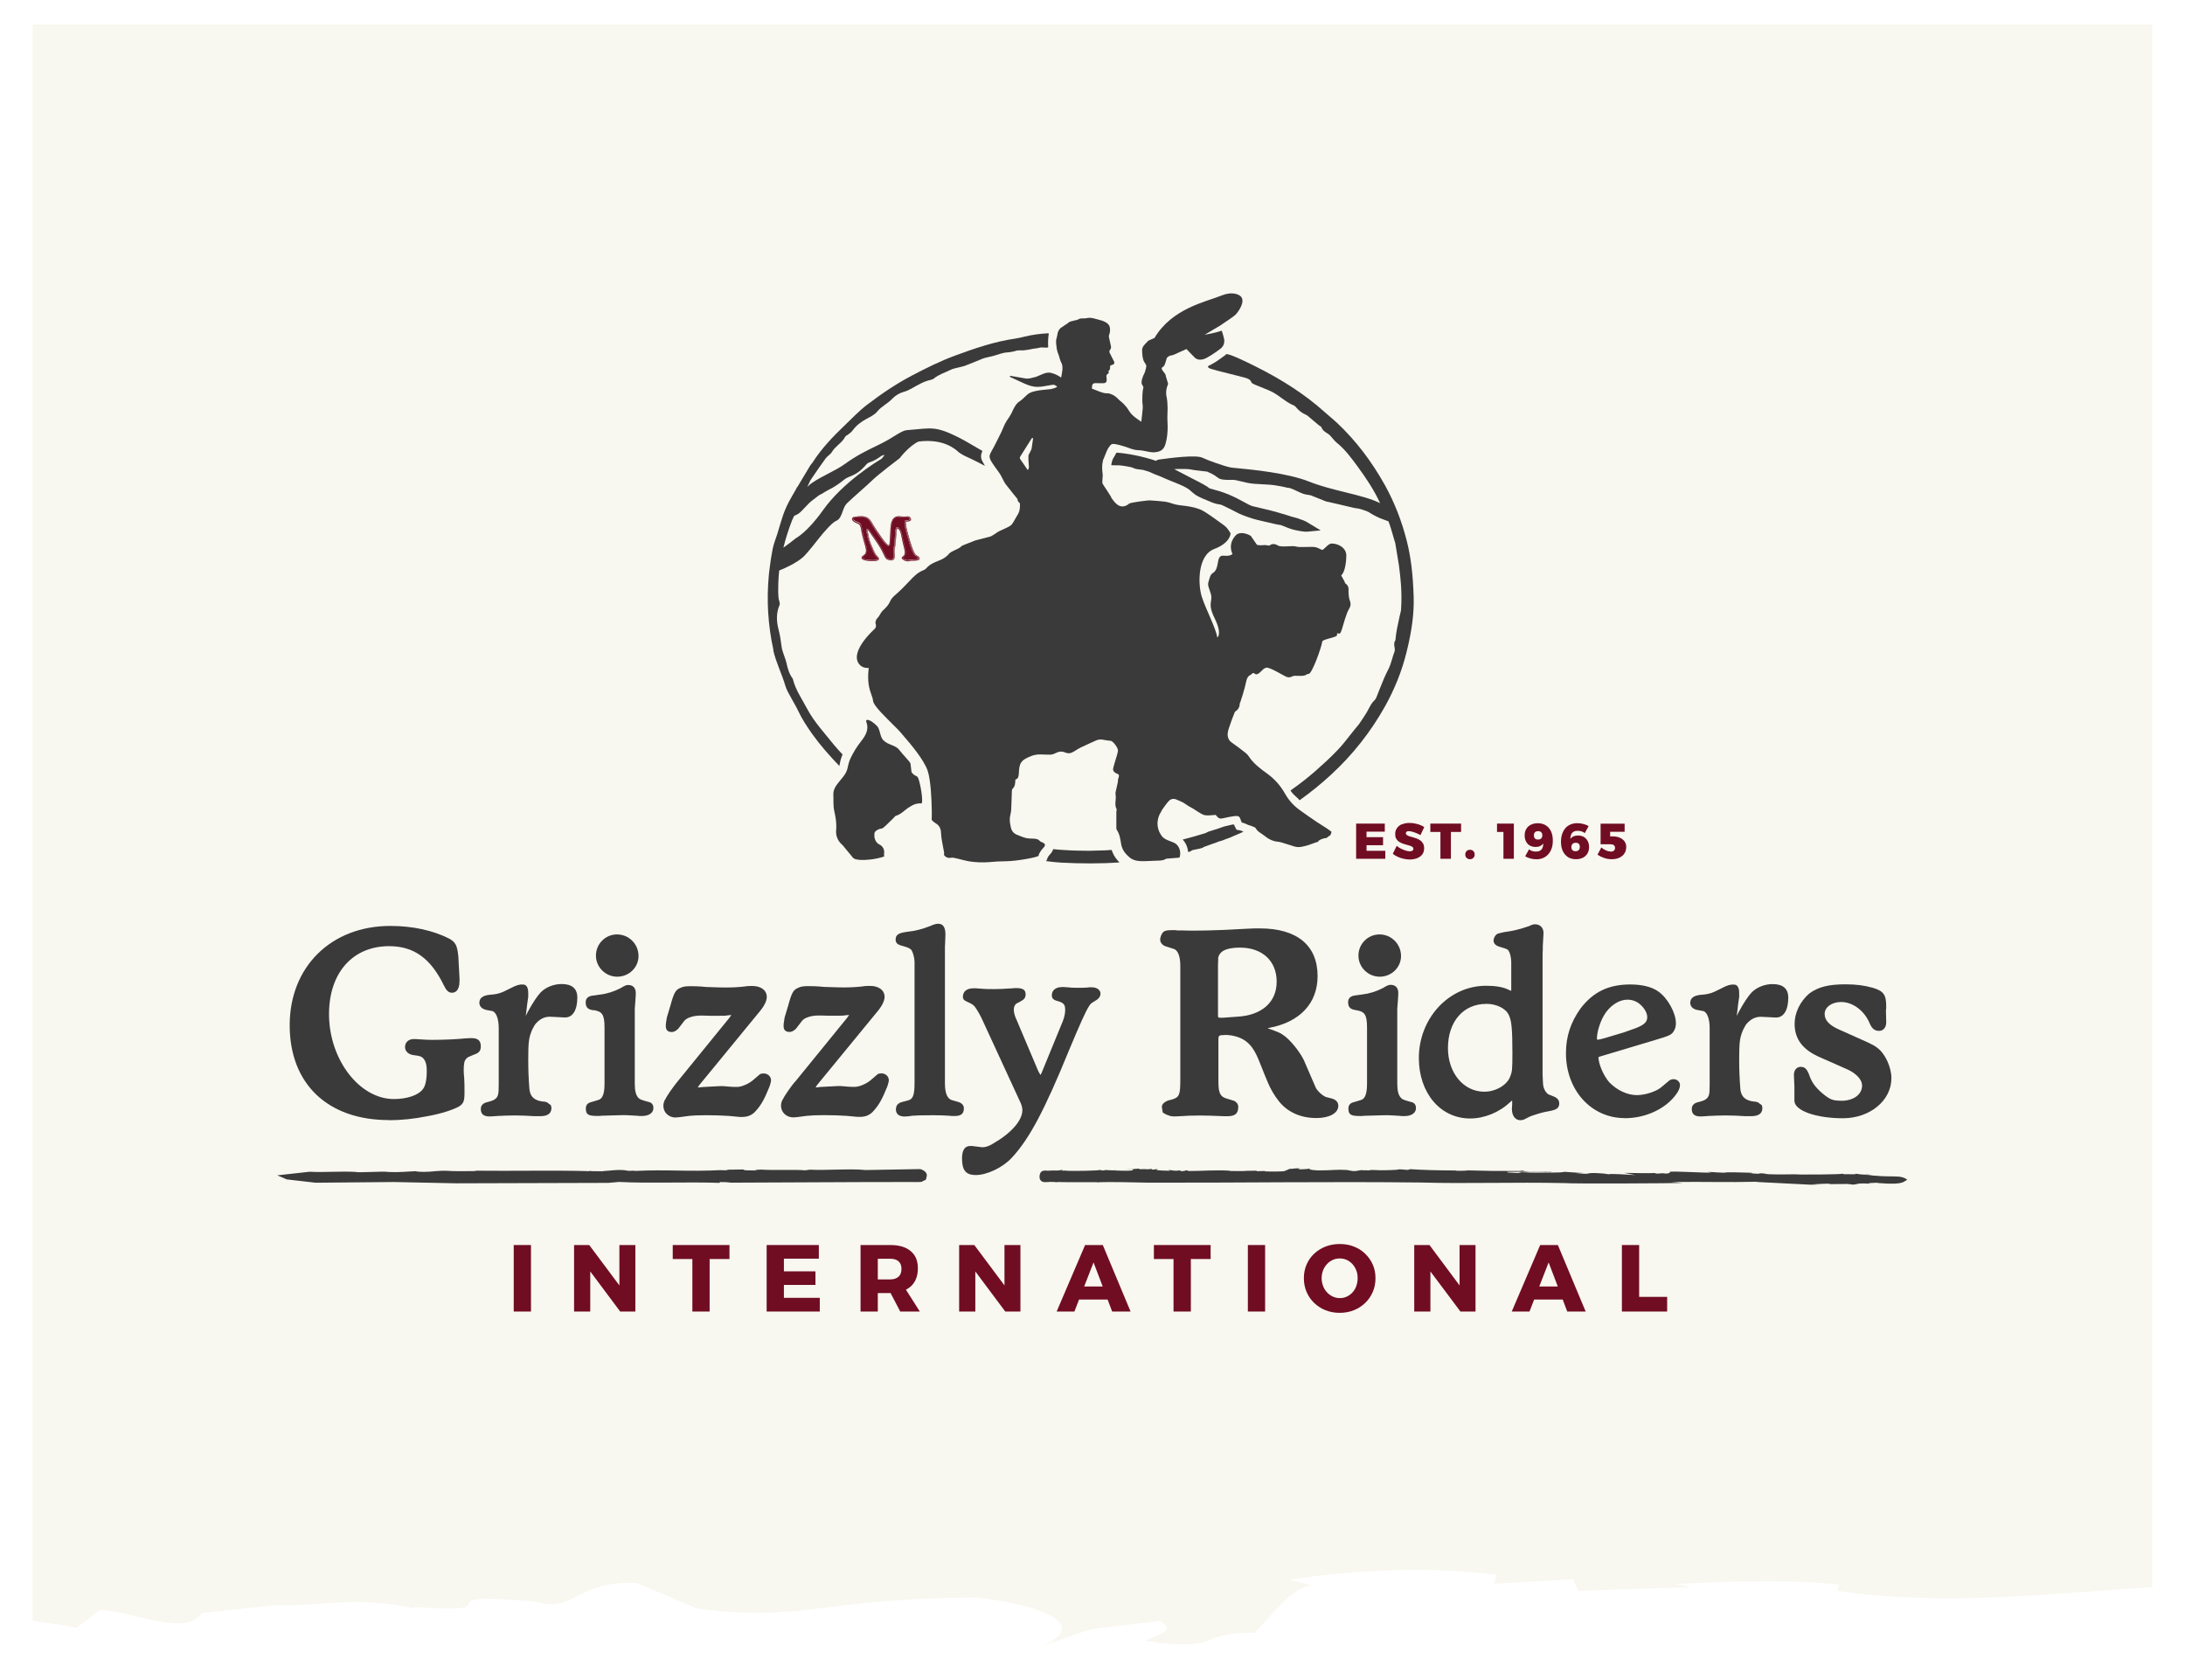 <?xml version="1.0" encoding="UTF-8"?>
<svg xmlns="http://www.w3.org/2000/svg" width="268" height="206" viewBox="0 0 268 206" fill="none">
  <g filter="url(#filter0_d_4108_69)">
    <path d="M4 -1L4 194.771C5.92 195.04 7.735 195.309 9.411 195.612L12.239 193.459C16.445 193.577 22.763 196.823 24.806 193.812L33.795 192.854C39.554 193.022 43.08 191.794 49.626 193.022H49.661C50.062 193.106 50.481 193.173 50.9 193.274C50.9 193.207 50.865 193.156 50.83 193.089C63.851 194.031 50.708 191.155 65.614 192.399C70.396 193.93 70.903 189.675 78.163 190.163L85.459 193.257C98.62 195.023 100.872 191.929 119.949 191.929C129.113 193.022 133.529 195.662 127.472 198C135.815 195.174 131.26 196.15 142.326 194.788C144.036 195.948 142.849 196.2 140.406 197.243C150.233 198.605 146.462 196.184 153.88 196.251C156.027 194.064 158.506 190.566 160.915 190.432L158.052 189.742C165.889 188.565 174.459 188.027 183.588 189.12L183.239 190.23L192.943 189.675L193.554 191.088L207.413 190.65L205.51 190.264C208.757 190.079 219.456 189.591 225.566 190.331L225.339 191.104C238.639 192.988 250.159 191.525 264 190.634V-1H4Z" fill="#F8F7F0"></path>
  </g>
  <g clip-path="url(#clip0_4108_69)">
    <path d="M169.851 101.995V101.008H166.336V105.322H169.913V104.344H167.611V103.659H169.638V102.671H167.611V101.995H169.851Z" fill="#700D23"></path>
    <path d="M171.966 101.079C171.701 101.186 171.497 101.346 171.347 101.56C171.196 101.764 171.125 102.013 171.125 102.289C171.125 102.511 171.161 102.698 171.24 102.84C171.32 102.992 171.426 103.107 171.559 103.205C171.692 103.303 171.843 103.374 171.993 103.436C172.152 103.499 172.312 103.543 172.471 103.587C172.63 103.632 172.781 103.668 172.914 103.712C173.047 103.756 173.153 103.801 173.232 103.863C173.312 103.925 173.356 103.997 173.356 104.094C173.356 104.201 173.321 104.272 173.241 104.326C173.162 104.379 173.055 104.406 172.914 104.406C172.772 104.406 172.604 104.379 172.409 104.317C172.214 104.255 172.02 104.175 171.825 104.077C171.63 103.979 171.462 103.863 171.311 103.739L170.833 104.708C171.01 104.859 171.214 104.984 171.444 105.082C171.674 105.188 171.904 105.269 172.161 105.322C172.418 105.375 172.657 105.411 172.905 105.411C173.224 105.411 173.525 105.357 173.79 105.26C174.056 105.162 174.268 105.011 174.436 104.806C174.596 104.601 174.675 104.343 174.675 104.032C174.675 103.81 174.631 103.614 174.552 103.463C174.472 103.312 174.366 103.187 174.233 103.089C174.1 102.992 173.958 102.912 173.799 102.849C173.64 102.787 173.48 102.734 173.321 102.689C173.162 102.645 173.011 102.6 172.878 102.565C172.746 102.52 172.639 102.476 172.56 102.413C172.48 102.351 172.436 102.28 172.436 102.182C172.436 102.093 172.471 102.031 172.533 101.995C172.595 101.951 172.684 101.933 172.79 101.933C172.914 101.933 173.055 101.96 173.224 102.004C173.392 102.049 173.56 102.111 173.737 102.182C173.914 102.253 174.073 102.333 174.224 102.422L174.693 101.435C174.463 101.284 174.189 101.159 173.87 101.07C173.551 100.981 173.232 100.928 172.905 100.928C172.542 100.928 172.232 100.981 171.966 101.097V101.079Z" fill="#700D23"></path>
    <path d="M176.676 105.322H177.96V102.031H179.208V101.008H175.437V102.031H176.676V105.322Z" fill="#700D23"></path>
    <path d="M180.297 105.375C180.465 105.375 180.607 105.322 180.713 105.215C180.82 105.108 180.873 104.966 180.873 104.797C180.873 104.628 180.82 104.486 180.713 104.379C180.607 104.272 180.465 104.219 180.297 104.219C180.129 104.219 179.996 104.272 179.881 104.379C179.775 104.486 179.722 104.628 179.722 104.797C179.722 104.966 179.775 105.108 179.881 105.215C179.987 105.322 180.129 105.375 180.297 105.375Z" fill="#700D23"></path>
    <path d="M184.405 105.322H185.68V101.008H183.617V102.031H184.405V105.322Z" fill="#700D23"></path>
    <path d="M187.636 103.694C187.84 103.81 188.079 103.872 188.353 103.872C188.566 103.872 188.752 103.837 188.911 103.757C189.071 103.676 189.195 103.579 189.292 103.454C189.292 103.659 189.256 103.837 189.195 103.988C189.133 104.139 189.026 104.246 188.894 104.326C188.761 104.406 188.593 104.441 188.389 104.441C188.23 104.441 188.07 104.415 187.929 104.37C187.787 104.326 187.654 104.255 187.539 104.166L187.07 105.02C187.247 105.126 187.468 105.215 187.716 105.286C187.973 105.358 188.221 105.384 188.46 105.384C188.867 105.384 189.212 105.286 189.513 105.1C189.814 104.913 190.044 104.646 190.213 104.308C190.381 103.97 190.461 103.57 190.461 103.107C190.461 102.645 190.39 102.28 190.239 101.96C190.089 101.64 189.876 101.391 189.602 101.222C189.327 101.044 189 100.964 188.61 100.964C188.292 100.964 188.008 101.026 187.76 101.151C187.512 101.275 187.335 101.444 187.203 101.666C187.07 101.889 187.008 102.156 187.008 102.458C187.008 102.743 187.061 102.992 187.176 103.205C187.291 103.419 187.442 103.588 187.645 103.703L187.636 103.694ZM188.194 102.173C188.238 102.093 188.292 102.04 188.371 101.995C188.451 101.96 188.539 101.933 188.646 101.933C188.743 101.933 188.823 101.942 188.885 101.969C188.947 101.995 189 102.031 189.044 102.076C189.088 102.12 189.115 102.173 189.141 102.236C189.168 102.298 189.177 102.369 189.177 102.44C189.177 102.547 189.159 102.636 189.115 102.716C189.071 102.796 189.017 102.858 188.938 102.903C188.858 102.947 188.761 102.965 188.646 102.965C188.477 102.965 188.353 102.92 188.265 102.832C188.185 102.743 188.141 102.618 188.141 102.449C188.141 102.333 188.159 102.236 188.203 102.156L188.194 102.173Z" fill="#700D23"></path>
    <path d="M192.311 105.117C192.585 105.295 192.922 105.375 193.302 105.375C193.621 105.375 193.904 105.313 194.143 105.197C194.382 105.073 194.568 104.904 194.701 104.682C194.834 104.459 194.905 104.192 194.905 103.881C194.905 103.605 194.852 103.356 194.737 103.143C194.621 102.929 194.471 102.769 194.267 102.645C194.064 102.529 193.825 102.467 193.55 102.467C193.338 102.467 193.152 102.502 192.993 102.574C192.833 102.645 192.709 102.751 192.612 102.876C192.612 102.663 192.647 102.494 192.709 102.342C192.771 102.191 192.877 102.084 193.01 102.004C193.143 101.924 193.311 101.889 193.515 101.889C193.683 101.889 193.842 101.915 193.984 101.96C194.126 102.004 194.259 102.076 194.382 102.173L194.852 101.32C194.675 101.204 194.453 101.115 194.205 101.053C193.949 100.99 193.701 100.955 193.453 100.955C193.046 100.955 192.7 101.053 192.399 101.231C192.098 101.417 191.868 101.684 191.709 102.022C191.549 102.36 191.461 102.76 191.461 103.223C191.461 103.685 191.532 104.05 191.682 104.37C191.833 104.69 192.045 104.939 192.32 105.117H192.311ZM192.798 103.605C192.842 103.525 192.895 103.472 192.975 103.427C193.054 103.383 193.152 103.356 193.267 103.356C193.435 103.356 193.559 103.401 193.648 103.49C193.736 103.579 193.772 103.703 193.772 103.863C193.772 103.979 193.754 104.077 193.71 104.157C193.665 104.237 193.612 104.29 193.533 104.335C193.453 104.379 193.364 104.397 193.249 104.397C193.161 104.397 193.081 104.388 193.019 104.361C192.957 104.335 192.895 104.299 192.86 104.255C192.815 104.201 192.789 104.148 192.762 104.086C192.745 104.023 192.736 103.952 192.736 103.881C192.736 103.774 192.753 103.685 192.798 103.605Z" fill="#700D23"></path>
    <path d="M197.543 104.424C197.339 104.424 197.145 104.379 196.95 104.281C196.755 104.192 196.578 104.077 196.41 103.934L195.941 104.824C196.18 104.984 196.454 105.117 196.764 105.224C197.083 105.331 197.384 105.375 197.676 105.375C198.039 105.375 198.358 105.313 198.623 105.189C198.889 105.064 199.101 104.886 199.243 104.664C199.384 104.441 199.464 104.175 199.464 103.872C199.464 103.605 199.393 103.383 199.252 103.187C199.11 102.992 198.915 102.84 198.667 102.734C198.411 102.627 198.118 102.574 197.773 102.574H197.49V102.013H199.269V101.017H196.321V103.543C196.383 103.543 196.472 103.543 196.587 103.543C196.702 103.543 196.817 103.543 196.941 103.543C197.065 103.543 197.18 103.543 197.286 103.543H197.516C197.711 103.543 197.862 103.579 197.95 103.659C198.048 103.739 198.092 103.845 198.092 103.988C198.092 104.13 198.048 104.246 197.95 104.326C197.853 104.406 197.72 104.45 197.534 104.45L197.543 104.424Z" fill="#700D23"></path>
    <path d="M65.127 152.693H63.012V160.849H65.127V152.693Z" fill="#700D23"></path>
    <path d="M75.972 157.647L72.272 152.693H70.413V160.849H72.396V155.93L76.07 160.849H77.929V152.693H75.972V157.647Z" fill="#700D23"></path>
    <path d="M82.515 154.409H84.923V160.849H87.039V154.409H89.473V152.693H82.515V154.409Z" fill="#700D23"></path>
    <path d="M96.149 157.585H100.017V155.921H96.149V154.365H100.434V152.693H94.033V160.849H100.549V159.168H96.149V157.585Z" fill="#700D23"></path>
    <path d="M111.703 157.78C112.288 157.247 112.58 156.508 112.58 155.548C112.58 154.587 112.288 153.938 111.703 153.44C111.119 152.942 110.287 152.693 109.198 152.693H105.551V160.849H107.666V158.581H109.198C109.198 158.581 109.225 158.581 109.233 158.581L110.42 160.849H112.819L111.119 158.172C111.332 158.065 111.526 157.931 111.695 157.78H111.703ZM110.207 156.58C109.968 156.793 109.632 156.909 109.198 156.909H107.666V154.374H109.198C109.632 154.374 109.968 154.481 110.207 154.685C110.446 154.899 110.57 155.201 110.57 155.619C110.57 156.037 110.446 156.366 110.207 156.588V156.58Z" fill="#700D23"></path>
    <path d="M123.204 157.647L119.503 152.693H117.644V160.849H119.627V155.93L123.301 160.849H125.16V152.693H123.204V157.647Z" fill="#700D23"></path>
    <path d="M133.093 152.693L129.604 160.849H131.782L132.349 159.381H135.855L136.412 160.849H138.67L135.262 152.693H133.084H133.093ZM132.977 157.78L134.128 154.827L135.253 157.78H132.977Z" fill="#700D23"></path>
    <path d="M141.53 154.409H143.938V160.849H146.062V154.409H148.488V152.693H141.53V154.409Z" fill="#700D23"></path>
    <path d="M155.172 152.693H153.056V160.849H155.172V152.693Z" fill="#700D23"></path>
    <path d="M167.451 153.76C167.053 153.378 166.593 153.084 166.061 152.88C165.53 152.666 164.955 152.568 164.317 152.568C163.68 152.568 163.113 152.675 162.582 152.88C162.051 153.093 161.582 153.378 161.183 153.76C160.785 154.134 160.475 154.578 160.254 155.094C160.033 155.601 159.926 156.162 159.926 156.757C159.926 157.353 160.033 157.923 160.254 158.438C160.475 158.954 160.785 159.408 161.183 159.79C161.582 160.173 162.042 160.475 162.582 160.689C163.113 160.902 163.698 161.009 164.317 161.009C164.937 161.009 165.53 160.902 166.061 160.689C166.593 160.475 167.053 160.173 167.451 159.79C167.85 159.408 168.16 158.954 168.381 158.438C168.602 157.923 168.709 157.362 168.709 156.757C168.709 156.153 168.602 155.61 168.381 155.103C168.16 154.596 167.85 154.151 167.451 153.769V153.76ZM166.362 157.718C166.247 158.02 166.097 158.278 165.893 158.501C165.69 158.723 165.459 158.892 165.194 159.017C164.928 159.141 164.645 159.203 164.344 159.203C164.043 159.203 163.76 159.141 163.485 159.017C163.211 158.892 162.972 158.723 162.768 158.501C162.556 158.278 162.396 158.02 162.281 157.718C162.166 157.416 162.104 157.095 162.104 156.757C162.104 156.419 162.166 156.09 162.281 155.797C162.396 155.503 162.556 155.254 162.759 155.032C162.963 154.81 163.202 154.641 163.476 154.516C163.751 154.392 164.034 154.338 164.335 154.338C164.636 154.338 164.919 154.4 165.185 154.516C165.451 154.641 165.681 154.81 165.884 155.032C166.088 155.254 166.239 155.512 166.354 155.797C166.469 156.081 166.522 156.411 166.522 156.757C166.522 157.104 166.469 157.416 166.354 157.718H166.362Z" fill="#700D23"></path>
    <path d="M179.022 157.647L175.331 152.693H173.463V160.849H175.446V155.93L179.129 160.849H180.979V152.693H179.022V157.647Z" fill="#700D23"></path>
    <path d="M188.911 152.693L185.423 160.849H187.601L188.168 159.381H191.673L192.231 160.849H194.489L191.08 152.693H188.902H188.911ZM188.796 157.78L189.947 154.827L191.071 157.78H188.796Z" fill="#700D23"></path>
    <path d="M201.049 152.693H198.933V160.849H204.484V159.052H201.049V152.693Z" fill="#700D23"></path>
    <path d="M105.675 64.559C105.728 64.737 105.754 64.915 105.781 65.084L105.799 65.209C105.869 65.564 105.958 65.92 106.055 66.285L106.197 66.765C106.241 66.934 106.294 67.085 106.321 67.246C106.454 67.895 106.153 68.108 105.958 68.251C105.834 68.34 105.799 68.375 105.816 68.437C105.86 68.606 106.542 68.695 106.994 68.695C107.507 68.695 107.631 68.624 107.667 68.58C107.667 68.571 107.675 68.562 107.667 68.535C107.649 68.473 107.587 68.411 107.525 68.348L107.481 68.304C107.242 68.055 107.118 67.761 106.994 67.486C106.967 67.432 106.949 67.379 106.923 67.317C106.764 66.988 106.613 66.632 106.507 66.267C106.436 66.036 106.392 65.796 106.347 65.573L106.312 65.387C106.312 65.387 106.215 65.04 106.303 64.915C106.33 64.889 106.356 64.871 106.392 64.871C106.516 64.871 106.684 65.075 106.923 65.44C106.941 65.467 106.958 65.493 106.967 65.502L107.118 65.716C107.516 66.285 107.923 66.872 108.26 67.477C108.313 67.575 108.366 67.681 108.41 67.779C108.437 67.841 108.472 67.913 108.508 67.975C108.685 68.366 108.8 68.597 109.26 68.606H109.295C109.402 68.606 109.473 68.58 109.517 68.526C109.623 68.411 109.596 68.162 109.579 67.939C109.579 67.868 109.57 67.806 109.561 67.744C109.561 67.548 109.579 67.361 109.614 67.192C109.703 66.765 109.738 66.303 109.765 65.858C109.782 65.609 109.8 65.342 109.827 65.084V65.031C109.853 64.889 109.897 64.648 110.057 64.648C110.216 64.648 110.438 64.969 110.438 64.978C110.491 65.058 110.526 65.138 110.561 65.244C110.632 65.493 110.685 65.742 110.73 65.991L110.765 66.178C110.845 66.543 110.933 66.916 111.022 67.272C111.102 67.575 111.146 67.886 111.004 68.126C110.969 68.179 110.942 68.233 110.889 68.277C110.889 68.277 110.854 68.304 110.827 68.322C110.801 68.34 110.739 68.384 110.712 68.411C110.721 68.428 110.739 68.446 110.765 68.464L110.783 68.482C110.969 68.633 111.137 68.695 111.314 68.695C111.411 68.695 111.509 68.677 111.606 68.651C111.65 68.651 111.686 68.633 111.73 68.624C111.783 68.624 111.863 68.615 111.969 68.615C112.182 68.615 112.562 68.606 112.633 68.508C112.633 68.508 112.642 68.491 112.633 68.473C112.598 68.357 112.483 68.304 112.367 68.233C112.341 68.215 112.306 68.197 112.279 68.188C112.04 68.055 111.774 67.459 111.429 66.249L111.305 65.823C110.809 64.115 110.951 63.928 111.004 63.866C111.031 63.83 111.075 63.803 111.119 63.803H111.163C111.261 63.803 111.518 63.803 111.58 63.723C111.58 63.715 111.597 63.697 111.58 63.652C111.553 63.554 111.456 63.448 111.341 63.448C111.261 63.448 111.19 63.448 111.11 63.465C111.031 63.465 110.951 63.483 110.862 63.483C110.756 63.483 110.641 63.474 110.535 63.457C110.429 63.448 110.331 63.43 110.225 63.43C109.499 63.43 109.384 64.097 109.331 64.782C109.313 65.004 109.304 65.235 109.295 65.458C109.287 65.734 109.269 66.018 109.242 66.285V66.32C109.234 66.667 109.189 66.988 108.994 66.988C108.755 66.988 108.277 66.418 107.436 65.147L107.321 64.969C107.215 64.808 107.118 64.648 107.02 64.479C106.994 64.435 106.967 64.391 106.941 64.346C106.799 64.097 106.595 63.75 106.392 63.617C106.144 63.448 105.843 63.412 105.639 63.412C105.418 63.412 105.188 63.43 104.878 63.465C104.816 63.474 104.674 63.501 104.639 63.554C104.639 63.554 104.621 63.581 104.639 63.626C104.701 63.83 105.002 63.946 105.143 63.999C105.462 64.115 105.568 64.204 105.666 64.515L105.675 64.559Z" fill="#700D23"></path>
    <path d="M105.542 64.595C105.595 64.764 105.621 64.942 105.648 65.111L105.666 65.236C105.737 65.591 105.825 65.956 105.931 66.321L106.073 66.801C106.117 66.961 106.161 67.112 106.188 67.263C106.303 67.833 106.064 67.993 105.878 68.126C105.763 68.206 105.639 68.295 105.683 68.464C105.79 68.82 106.941 68.82 106.994 68.82C107.445 68.82 107.693 68.766 107.782 68.642C107.817 68.597 107.826 68.535 107.808 68.473C107.782 68.375 107.702 68.304 107.631 68.224L107.587 68.18C107.365 67.948 107.25 67.681 107.126 67.397C107.1 67.343 107.082 67.281 107.056 67.228C106.905 66.899 106.746 66.552 106.648 66.196C106.586 65.965 106.542 65.751 106.498 65.511L106.462 65.324C106.436 65.227 106.409 65.049 106.427 64.986C106.471 65.013 106.586 65.129 106.825 65.484C106.843 65.511 106.861 65.538 106.87 65.556L107.02 65.769C107.419 66.338 107.826 66.925 108.153 67.521C108.207 67.619 108.251 67.717 108.295 67.815C108.33 67.886 108.357 67.948 108.392 68.019C108.57 68.411 108.72 68.722 109.269 68.731H109.304C109.446 68.731 109.561 68.686 109.632 68.606C109.782 68.446 109.756 68.162 109.729 67.913C109.729 67.85 109.72 67.779 109.712 67.726C109.712 67.548 109.729 67.37 109.765 67.201C109.862 66.765 109.889 66.303 109.915 65.849C109.933 65.6 109.951 65.333 109.977 65.093V65.049C110.021 64.808 110.066 64.791 110.075 64.791C110.119 64.791 110.269 64.942 110.34 65.058C110.384 65.12 110.42 65.191 110.446 65.289C110.517 65.529 110.57 65.778 110.615 66.027L110.65 66.214C110.73 66.579 110.818 66.952 110.907 67.317C110.978 67.584 111.022 67.868 110.907 68.064C110.88 68.108 110.854 68.153 110.818 68.18C110.809 68.188 110.792 68.206 110.765 68.215C110.677 68.277 110.57 68.357 110.597 68.446C110.615 68.509 110.659 68.544 110.694 68.58L110.712 68.597C110.924 68.766 111.128 68.847 111.341 68.847C111.456 68.847 111.562 68.829 111.659 68.802C111.695 68.802 111.739 68.784 111.774 68.775C111.819 68.775 111.898 68.775 111.996 68.766C112.359 68.766 112.668 68.74 112.775 68.606C112.81 68.562 112.819 68.509 112.801 68.446C112.748 68.277 112.598 68.197 112.465 68.126C112.438 68.108 112.412 68.099 112.376 68.082C112.182 67.966 111.916 67.343 111.588 66.223L111.464 65.796C110.969 64.07 111.137 63.964 111.146 63.955H111.19C111.411 63.955 111.624 63.937 111.712 63.821C111.739 63.786 111.765 63.723 111.739 63.626C111.695 63.483 111.553 63.323 111.367 63.323C111.279 63.323 111.199 63.323 111.119 63.341C111.04 63.341 110.969 63.359 110.889 63.359C110.792 63.359 110.685 63.35 110.579 63.332C110.473 63.323 110.367 63.305 110.252 63.305C109.34 63.305 109.26 64.266 109.216 64.791C109.198 65.013 109.189 65.244 109.18 65.476C109.172 65.751 109.154 66.027 109.127 66.303V66.338C109.11 66.854 109.021 66.872 109.012 66.872C108.932 66.872 108.631 66.694 107.569 65.093L107.454 64.915C107.348 64.755 107.25 64.595 107.153 64.435C107.126 64.391 107.1 64.346 107.073 64.302C106.923 64.035 106.71 63.67 106.48 63.528C106.197 63.341 105.878 63.305 105.648 63.305C105.427 63.305 105.179 63.323 104.869 63.368C104.736 63.386 104.594 63.421 104.533 63.519C104.497 63.572 104.497 63.635 104.515 63.706C104.586 63.937 104.842 64.07 105.108 64.177C105.4 64.293 105.471 64.355 105.542 64.604V64.595ZM104.586 63.679C104.533 63.492 104.736 63.448 104.887 63.43C105.135 63.394 105.391 63.377 105.657 63.377C105.914 63.377 106.206 63.421 106.454 63.59C106.71 63.75 106.949 64.222 107.1 64.48C107.224 64.684 107.348 64.88 107.472 65.084C107.675 65.387 108.693 66.952 109.012 66.952C109.189 66.952 109.189 66.445 109.198 66.321C109.242 65.823 109.242 65.307 109.287 64.817C109.34 64.204 109.437 63.403 110.252 63.403C110.464 63.403 110.677 63.448 110.889 63.448C111.057 63.448 111.199 63.412 111.367 63.412C111.518 63.412 111.642 63.546 111.677 63.661C111.748 63.901 111.394 63.901 111.19 63.901H111.146C110.854 63.901 111.27 65.387 111.403 65.831L111.526 66.258C111.712 66.89 112.04 67.984 112.35 68.153C112.509 68.242 112.695 68.304 112.739 68.482C112.819 68.766 111.96 68.695 111.774 68.731C111.633 68.758 111.5 68.793 111.349 68.793C111.128 68.793 110.951 68.704 110.765 68.553C110.73 68.517 110.685 68.491 110.668 68.437C110.65 68.375 110.827 68.277 110.871 68.233C110.916 68.197 110.942 68.153 110.978 68.099C111.11 67.877 111.066 67.575 110.986 67.299C110.898 66.934 110.809 66.57 110.73 66.196C110.668 65.885 110.615 65.573 110.526 65.271C110.499 65.182 110.464 65.102 110.411 65.022C110.367 64.951 110.19 64.728 110.092 64.728C109.968 64.728 109.942 65.004 109.924 65.093C109.844 65.796 109.862 66.525 109.712 67.201C109.676 67.37 109.658 67.548 109.658 67.735C109.667 68.073 109.836 68.66 109.313 68.66H109.278C108.782 68.66 108.649 68.393 108.463 67.993C108.384 67.833 108.313 67.655 108.224 67.495C107.852 66.819 107.383 66.169 106.941 65.529C106.87 65.422 106.56 64.924 106.427 64.924C106.312 64.924 106.392 65.28 106.409 65.36C106.471 65.653 106.516 65.938 106.604 66.232C106.702 66.579 106.861 66.934 107.02 67.272C107.171 67.61 107.286 67.948 107.56 68.242C107.64 68.322 107.728 68.402 107.755 68.5C107.826 68.74 107.242 68.749 107.011 68.749C106.799 68.749 105.843 68.704 105.763 68.437C105.675 68.117 106.454 68.206 106.259 67.237C106.232 67.085 106.188 66.925 106.144 66.765L106.002 66.285C105.896 65.929 105.807 65.565 105.745 65.2C105.71 64.986 105.683 64.773 105.621 64.559C105.542 64.275 105.444 64.204 105.143 64.088C104.94 64.008 104.656 63.883 104.594 63.661L104.586 63.679Z" fill="#700D23"></path>
    <path d="M105.604 64.577C105.666 64.8 105.692 65.004 105.728 65.218C105.798 65.573 105.887 65.938 105.984 66.303L106.126 66.783C106.17 66.943 106.215 67.103 106.241 67.254C106.436 68.224 105.648 68.135 105.745 68.455C105.825 68.722 106.781 68.766 106.994 68.766C107.233 68.766 107.808 68.766 107.737 68.517C107.711 68.419 107.613 68.34 107.543 68.26C107.268 67.966 107.153 67.628 107.003 67.29C106.843 66.952 106.693 66.596 106.586 66.249C106.498 65.956 106.454 65.671 106.392 65.378C106.374 65.307 106.294 64.942 106.409 64.942C106.542 64.942 106.852 65.44 106.923 65.547C107.374 66.187 107.835 66.836 108.207 67.512C108.295 67.672 108.366 67.85 108.446 68.01C108.631 68.411 108.755 68.669 109.26 68.677H109.295C109.809 68.677 109.65 68.091 109.641 67.752C109.641 67.566 109.658 67.388 109.694 67.219C109.836 66.543 109.827 65.814 109.906 65.111C109.924 65.022 109.951 64.746 110.075 64.746C110.172 64.746 110.349 64.969 110.393 65.04C110.455 65.12 110.482 65.2 110.508 65.289C110.597 65.6 110.65 65.911 110.712 66.214C110.792 66.578 110.88 66.943 110.969 67.317C111.04 67.592 111.093 67.895 110.96 68.117C110.933 68.162 110.898 68.215 110.854 68.251C110.809 68.295 110.632 68.393 110.65 68.455C110.668 68.508 110.712 68.535 110.747 68.571C110.933 68.713 111.11 68.811 111.332 68.811C111.482 68.811 111.615 68.766 111.757 68.749C111.951 68.713 112.801 68.793 112.722 68.5C112.668 68.331 112.491 68.259 112.332 68.171C112.031 68.001 111.695 66.907 111.509 66.276L111.385 65.849C111.252 65.404 110.836 63.919 111.128 63.919H111.172C111.376 63.919 111.73 63.919 111.659 63.679C111.624 63.554 111.5 63.43 111.349 63.43C111.181 63.43 111.04 63.465 110.871 63.465C110.659 63.465 110.446 63.421 110.234 63.421C109.411 63.421 109.313 64.23 109.269 64.835C109.233 65.333 109.233 65.849 109.18 66.338C109.18 66.472 109.18 66.97 108.994 66.97C108.676 66.97 107.649 65.395 107.454 65.102C107.321 64.897 107.197 64.702 107.082 64.497C106.932 64.248 106.693 63.777 106.436 63.608C106.188 63.448 105.896 63.394 105.639 63.394C105.374 63.394 105.126 63.421 104.869 63.448C104.718 63.474 104.515 63.51 104.568 63.697C104.63 63.919 104.913 64.035 105.117 64.124C105.418 64.239 105.515 64.31 105.595 64.595L105.604 64.577ZM104.648 63.661C104.63 63.617 104.648 63.599 104.648 63.59C104.683 63.537 104.825 63.51 104.887 63.501C105.188 63.465 105.427 63.448 105.648 63.448C105.852 63.448 106.153 63.483 106.401 63.652C106.604 63.777 106.799 64.124 106.949 64.382C106.976 64.435 107.003 64.479 107.029 64.515C107.126 64.684 107.224 64.835 107.33 65.004L107.445 65.182C108.286 66.454 108.773 67.023 109.003 67.023C109.207 67.023 109.242 66.703 109.251 66.356V66.32C109.278 66.045 109.287 65.76 109.304 65.493C109.313 65.271 109.322 65.04 109.34 64.817C109.393 64.132 109.508 63.465 110.234 63.465C110.331 63.465 110.438 63.474 110.544 63.492C110.65 63.501 110.756 63.519 110.871 63.519C110.96 63.519 111.04 63.519 111.119 63.501C111.199 63.501 111.27 63.483 111.349 63.483C111.464 63.483 111.562 63.59 111.588 63.688C111.597 63.732 111.588 63.75 111.588 63.759C111.526 63.839 111.27 63.839 111.172 63.839H111.128C111.084 63.839 111.04 63.857 111.013 63.901C110.969 63.964 110.827 64.159 111.314 65.858L111.438 66.285C111.783 67.486 112.049 68.091 112.288 68.224C112.314 68.242 112.35 68.259 112.376 68.268C112.5 68.331 112.615 68.393 112.642 68.508C112.642 68.526 112.642 68.535 112.642 68.544C112.571 68.642 112.182 68.651 111.978 68.651C111.872 68.651 111.792 68.651 111.739 68.66C111.695 68.66 111.659 68.677 111.615 68.686C111.518 68.704 111.42 68.722 111.323 68.731C111.137 68.731 110.978 68.66 110.792 68.517L110.774 68.5C110.774 68.5 110.73 68.464 110.721 68.446C110.739 68.419 110.8 68.375 110.836 68.357C110.862 68.34 110.889 68.313 110.898 68.313C110.951 68.268 110.986 68.215 111.013 68.162C111.163 67.921 111.11 67.61 111.031 67.308C110.942 66.952 110.854 66.578 110.774 66.214L110.739 66.027C110.694 65.787 110.641 65.529 110.57 65.28C110.535 65.164 110.499 65.084 110.446 65.013C110.446 65.013 110.225 64.684 110.066 64.684C109.897 64.684 109.862 64.924 109.844 65.066V65.12C109.809 65.378 109.791 65.636 109.774 65.894C109.747 66.338 109.72 66.801 109.623 67.228C109.588 67.406 109.57 67.592 109.57 67.779C109.57 67.841 109.57 67.904 109.588 67.975C109.605 68.188 109.632 68.437 109.526 68.562C109.481 68.615 109.402 68.642 109.304 68.642H109.269C108.809 68.642 108.702 68.402 108.516 68.01C108.481 67.948 108.454 67.877 108.419 67.815C108.375 67.717 108.33 67.61 108.269 67.512C107.941 66.907 107.525 66.32 107.126 65.751L106.976 65.538C106.976 65.538 106.949 65.502 106.932 65.475C106.693 65.12 106.533 64.906 106.401 64.906C106.365 64.906 106.33 64.924 106.312 64.951C106.223 65.066 106.321 65.422 106.321 65.422L106.356 65.609C106.401 65.831 106.445 66.072 106.516 66.303C106.622 66.667 106.781 67.023 106.932 67.352C106.958 67.406 106.976 67.459 107.003 67.521C107.126 67.797 107.25 68.091 107.489 68.34L107.534 68.384C107.596 68.446 107.658 68.508 107.675 68.571C107.675 68.597 107.675 68.606 107.675 68.615C107.64 68.66 107.516 68.731 107.003 68.731C106.551 68.731 105.869 68.642 105.825 68.473C105.807 68.411 105.834 68.384 105.967 68.286C106.161 68.144 106.462 67.93 106.33 67.281C106.303 67.121 106.259 66.97 106.206 66.801L106.064 66.32C105.958 65.956 105.869 65.6 105.807 65.244L105.79 65.12C105.763 64.951 105.737 64.773 105.683 64.595C105.595 64.284 105.48 64.195 105.161 64.079C105.011 64.026 104.71 63.901 104.656 63.706L104.648 63.661Z" fill="#700D23"></path>
    <path d="M38.188 143.665C38.188 143.665 38.108 143.665 38.081 143.674H38.188V143.665Z" fill="#3A3A3A"></path>
    <path d="M43.623 143.71L43.685 143.665C43.632 143.683 43.623 143.701 43.623 143.71Z" fill="#3A3A3A"></path>
    <path d="M47.678 137.386C49.192 137.386 50.839 137.217 52.432 136.888C54.15 136.594 55.708 136.052 56.319 135.687C56.876 135.34 56.974 134.966 56.974 134.015C56.974 133.366 56.974 132.796 56.938 132.227C56.912 131.925 56.876 131.613 56.876 131.275C56.876 130.43 56.956 130.075 57.204 129.826C57.372 129.657 57.469 129.612 57.939 129.425L58.169 129.328C58.762 129.132 58.974 128.865 58.974 128.322C58.974 127.433 58.39 127.317 57.753 127.317C57.682 127.317 57.602 127.317 57.514 127.326C57.416 127.326 57.301 127.344 57.151 127.344C55.982 127.46 54.398 127.531 53.025 127.531C52.574 127.531 52.078 127.513 51.556 127.469C51.175 127.433 50.927 127.433 50.741 127.433C50.113 127.433 49.679 127.833 49.679 128.411C49.679 128.954 50.13 129.354 50.821 129.416C51.511 129.505 51.609 129.559 51.804 129.692C52.184 130.021 52.344 130.502 52.344 131.355C52.344 132.485 52.166 133.241 51.821 133.632C51.264 134.335 49.891 134.789 48.315 134.789C44.075 134.789 40.356 129.923 40.356 124.373C40.356 119.313 43.252 116.039 47.731 116.039C50.75 116.039 52.813 117.516 54.433 120.833C54.743 121.483 55.026 121.75 55.425 121.75C55.779 121.75 56.363 121.563 56.363 120.309V119.989L56.274 118.379C56.239 116.938 56.08 116.031 55.787 115.693C55.646 115.452 55.38 115.283 55.115 115.123C53.105 114.101 50.599 113.558 47.882 113.558C40.613 113.558 35.532 118.565 35.532 125.743C35.532 132.921 40.188 137.368 47.696 137.368L47.678 137.386Z" fill="#3A3A3A"></path>
    <path d="M59.585 123.849L60.382 124C60.843 124.107 61.17 124.952 61.17 126.037V132.992C61.17 134.21 61.108 134.397 60.825 134.717C60.568 134.922 60.462 134.975 59.922 135.127C59.479 135.215 58.974 135.402 58.974 136.007C58.974 136.612 59.302 136.923 60.037 136.923C60.276 136.923 60.515 136.905 60.816 136.879L61.099 136.861C61.675 136.834 62.401 136.799 63.136 136.799C63.87 136.799 64.711 136.834 65.543 136.888H66.225C66.827 136.888 67.633 136.781 67.633 135.883C67.633 135.758 67.606 135.642 67.553 135.545L67.535 135.509L67.332 135.376L67.146 135.224L67.075 135.189C66.978 135.153 66.809 135.091 66.615 135.1C65.579 134.984 65.057 134.531 64.942 133.641C64.835 132.36 64.791 131.177 64.791 130.021C64.791 127.878 64.853 127.353 65.189 126.49C65.251 126.295 65.367 126.099 65.49 125.885C65.535 125.814 65.57 125.743 65.597 125.69C66.084 125.04 66.73 124.694 67.403 124.694C67.429 124.694 67.474 124.694 67.527 124.694C67.642 124.702 67.819 124.72 68.04 124.72L69.253 124.783H69.315C70.253 124.783 70.811 123.875 70.811 122.345C70.811 121.243 70.165 120.682 68.881 120.682C67.898 120.682 66.898 121.091 66.278 121.75C65.862 122.203 65.331 123.004 64.711 124.142L64.49 124.596L64.667 123.11L64.791 122.248V121.847C64.791 121.572 64.791 120.745 64.154 120.745H63.853L63.49 120.816L63.074 120.976L61.807 121.598C61.321 121.83 60.754 121.963 60.161 121.99C59.258 122.061 58.797 122.39 58.797 122.968C58.797 123.395 59.072 123.706 59.594 123.849H59.585Z" fill="#3A3A3A"></path>
    <path d="M75.707 119.784C77.15 119.784 78.319 118.646 78.319 117.249C78.319 115.782 77.132 114.599 75.68 114.599C74.228 114.599 73.095 115.782 73.095 117.196C73.095 118.61 74.264 119.784 75.707 119.784Z" fill="#3A3A3A"></path>
    <path d="M72.785 123.875C73.83 124.044 74.149 124.364 74.149 126.037V132.93C74.149 134.468 73.742 134.797 73.379 134.904L72.555 135.153C72.077 135.26 71.856 135.518 71.856 135.945C71.856 136.736 72.201 136.861 73.325 136.861C73.485 136.861 73.644 136.861 73.795 136.834L75.964 136.772C76.539 136.745 77.212 136.772 78.071 136.834C78.301 136.87 78.487 136.87 78.708 136.87C79.593 136.87 80.142 136.496 80.142 135.891C80.142 135.464 79.93 135.207 79.514 135.135C78.628 134.886 78.469 134.833 78.283 134.62C77.982 134.282 77.858 133.775 77.858 132.85V123.733C77.885 123.359 77.902 123.039 77.929 122.772C77.964 122.337 77.982 122.016 77.982 121.803C77.982 121.163 77.637 120.798 77.044 120.798C76.787 120.798 76.575 120.913 76.114 121.189C75.3 121.616 74.397 121.892 73.564 121.981L72.67 122.105C71.98 122.194 71.838 122.603 71.838 122.924C71.838 123.537 72.095 123.804 72.785 123.902V123.875Z" fill="#3A3A3A"></path>
    <path d="M82.878 137.048C83.117 137.048 83.48 136.994 83.94 136.932C84.108 136.905 84.285 136.888 84.471 136.861C85.056 136.799 85.782 136.772 86.649 136.772C87.632 136.772 88.561 136.808 89.42 136.861L90.731 136.985H91.04C91.757 136.985 92.315 136.727 92.749 136.194C93.351 135.527 93.767 134.789 94.387 133.25C94.405 133.179 94.431 133.108 94.449 133.045C94.52 132.823 94.573 132.636 94.573 132.503C94.573 132.022 94.174 131.649 93.661 131.649C93.493 131.649 93.316 131.684 93.227 131.729L92.333 132.494C91.802 132.939 90.943 133.303 90.412 133.303C90.102 133.303 89.836 133.303 89.562 133.276C88.951 133.214 88.473 133.179 88.119 133.214L86.915 133.276C86.729 133.285 86.561 133.294 86.428 133.303C86.118 133.321 85.994 133.321 85.932 133.348C85.808 133.365 85.693 133.374 85.587 133.374C85.622 133.303 85.702 133.179 85.826 133.01L93.059 124.195C93.696 123.457 94.05 122.781 94.05 122.274C94.05 121.456 93.351 120.922 92.271 120.922C92.014 120.922 91.704 120.922 91.324 120.985C90.66 121.065 89.898 121.109 88.995 121.109C88.561 121.109 87.96 121.091 87.26 121.065L86.658 121.047C85.667 120.949 85.029 120.949 84.764 120.949C84.17 120.949 83.807 120.976 83.48 121.145C82.86 121.385 82.665 121.732 82.223 123.35L81.789 124.791L81.7 125.378C81.665 125.547 81.665 125.681 81.665 125.868C81.665 126.321 81.913 126.57 82.391 126.57C82.701 126.57 83.082 126.339 83.303 126.019L83.922 125.209C84.224 124.818 85.056 124.551 85.941 124.551H86.216L87.145 124.578H88.075C88.818 124.578 88.951 124.578 89.332 124.516C89.491 124.498 89.606 124.489 89.704 124.489C89.615 124.613 89.5 124.774 89.42 124.88L83.028 132.734C82.869 132.921 82.586 133.303 82.187 133.864C82.125 133.97 82.055 134.068 81.993 134.166C81.851 134.37 81.718 134.575 81.63 134.771C81.382 135.109 81.364 135.5 81.364 135.616C81.364 136.443 82.019 137.057 82.896 137.057L82.878 137.048Z" fill="#3A3A3A"></path>
    <path d="M97.459 132.716C97.299 132.903 97.016 133.285 96.618 133.846C96.556 133.952 96.485 134.05 96.423 134.148C96.281 134.353 96.149 134.557 96.06 134.753C95.812 135.091 95.794 135.482 95.794 135.598C95.794 136.425 96.45 137.039 97.326 137.039C97.565 137.039 97.928 136.985 98.388 136.923C98.557 136.896 98.734 136.879 98.92 136.852C99.504 136.79 100.23 136.763 101.098 136.763C102.08 136.763 103.01 136.799 103.869 136.852L105.179 136.976H105.489C106.206 136.976 106.763 136.719 107.197 136.185C107.799 135.518 108.215 134.78 108.835 133.241C108.853 133.17 108.879 133.099 108.897 133.036C108.968 132.814 109.021 132.627 109.021 132.494C109.021 132.013 108.623 131.64 108.109 131.64C107.941 131.64 107.764 131.676 107.675 131.72L106.781 132.485C106.25 132.93 105.391 133.294 104.86 133.294C104.55 133.294 104.285 133.294 104.01 133.268C103.399 133.205 102.921 133.17 102.567 133.205L101.363 133.268C101.177 133.276 101.009 133.285 100.876 133.294C100.566 133.312 100.442 133.312 100.38 133.339C100.256 133.357 100.141 133.365 100.035 133.365C100.071 133.294 100.15 133.17 100.274 133.001L107.507 124.187C108.145 123.448 108.499 122.772 108.499 122.265C108.499 121.447 107.799 120.913 106.719 120.913C106.462 120.913 106.153 120.913 105.772 120.976C105.108 121.056 104.347 121.1 103.444 121.1C103.01 121.1 102.408 121.082 101.708 121.056L101.106 121.038C100.115 120.94 99.477 120.94 99.212 120.94C98.619 120.94 98.256 120.967 97.928 121.136C97.308 121.376 97.114 121.723 96.671 123.342L96.237 124.782L96.149 125.369C96.113 125.538 96.113 125.672 96.113 125.859C96.113 126.312 96.361 126.561 96.839 126.561C97.149 126.561 97.53 126.33 97.751 126.01L98.371 125.2C98.672 124.809 99.504 124.542 100.389 124.542H100.664L101.593 124.569H102.523C103.267 124.569 103.399 124.569 103.78 124.507C103.939 124.489 104.054 124.48 104.152 124.48C104.063 124.605 103.948 124.765 103.869 124.871L97.477 132.725L97.459 132.716Z" fill="#3A3A3A"></path>
    <path d="M118.219 135.883C118.219 135.571 117.971 135.287 117.591 135.162L116.812 134.94C116.21 134.797 115.9 134.104 115.9 132.867V116.137L115.926 115.604C115.944 115.186 115.962 114.857 115.962 114.607C115.962 113.736 115.67 113.291 115.085 113.291C114.837 113.291 114.634 113.336 114.05 113.585C113.093 113.958 112.252 114.172 111.394 114.261C110.349 114.403 109.853 114.545 109.853 115.239C109.853 115.746 110.225 115.888 110.765 116.031C111.349 116.173 111.686 116.342 111.819 116.555C111.987 116.84 112.173 117.489 112.173 118.005V132.876C112.173 134.433 111.907 134.806 111.411 134.949L110.703 135.135C110.128 135.278 109.889 135.562 109.889 136.078C109.889 136.621 110.278 136.932 110.951 136.932C111.172 136.932 111.482 136.905 111.925 136.834C112.208 136.808 113.04 136.772 114.448 136.772C115.183 136.772 115.829 136.799 116.404 136.834C116.599 136.87 116.856 136.87 117.042 136.87C117.759 136.87 118.228 136.701 118.228 135.891L118.219 135.883Z" fill="#3A3A3A"></path>
    <path d="M133.562 123.413C133.757 123.101 133.863 123.021 134.226 122.808C134.686 122.55 134.978 122.292 134.978 121.847C134.978 121.403 134.527 121.082 133.88 121.082C133.686 121.082 133.464 121.082 133.314 121.118C132.977 121.145 132.641 121.145 132.243 121.145C131.906 121.145 131.446 121.145 130.941 121.082C130.844 121.082 130.746 121.082 130.649 121.065C130.552 121.065 130.463 121.047 130.384 121.047C129.188 121.047 129.011 121.696 129.011 122.088C129.011 122.319 129.118 122.621 129.64 122.746C130.481 122.986 130.649 123.181 130.649 123.884C130.649 124.275 130.525 124.854 130.348 125.263L127.94 131.133C127.807 131.498 127.692 131.729 127.621 131.836C127.524 131.702 127.356 131.373 127.303 131.257L124.7 125.103C124.479 124.658 124.346 124.178 124.346 123.831C124.346 123.484 124.47 123.208 124.7 123.057C124.726 123.039 124.762 123.03 124.797 123.013C124.912 122.959 125.072 122.888 125.222 122.781C125.629 122.577 125.798 122.337 125.798 121.945C125.798 121.314 125.337 121.18 124.638 121.18C124.523 121.18 124.425 121.18 124.328 121.198C124.248 121.198 124.169 121.216 124.071 121.216C123.151 121.278 122.487 121.305 121.92 121.305C121.389 121.305 120.849 121.305 120.202 121.243C119.884 121.207 119.636 121.207 119.388 121.207C118.582 121.207 118.104 121.598 118.104 122.248C118.104 122.621 118.308 122.719 118.866 122.968C119.211 123.128 119.45 123.297 119.583 123.484C119.778 123.751 120.256 124.516 120.53 125.165L125.196 135.287C125.382 135.696 125.399 136.034 125.399 136.158C125.399 137.421 124.018 138.987 121.796 140.258C121.336 140.552 120.875 140.703 120.495 140.703L119.184 140.543H119.034C118.104 140.543 117.998 141.441 117.998 142.108C117.998 143.532 118.485 144.11 119.68 144.11C121.07 144.11 123.018 143.176 124.107 141.984C126.258 139.663 128.091 136.22 131.118 128.812C132.482 125.538 133.19 123.973 133.579 123.395L133.562 123.413Z" fill="#3A3A3A"></path>
    <path d="M150.259 126.926C151.055 126.926 151.879 127.131 152.507 127.495C153.34 127.976 153.915 128.776 154.49 130.252L154.508 130.297C155.004 131.533 155.296 132.28 155.447 132.618C155.827 133.552 156.305 134.362 156.854 135.046C157.899 136.381 159.528 137.119 161.449 137.119C163.069 137.119 164.149 136.514 164.149 135.616C164.149 135.198 163.884 134.886 163.397 134.735L162.662 134.548C162.538 134.504 162.281 134.388 161.909 134.05C161.67 133.81 161.467 133.606 161.352 133.321L159.926 130.021C159.43 128.989 158.191 127.415 157.297 126.873C157.102 126.713 156.606 126.499 155.65 126.17L155.571 126.143C155.571 126.143 155.517 126.126 155.482 126.108C155.526 126.099 155.579 126.081 155.65 126.063C159.43 125.361 161.608 123.048 161.608 119.713C161.608 115.942 159.085 113.86 154.517 113.86C154.048 113.86 153.525 113.86 153.056 113.896L150.126 114.047C148.515 114.109 147.443 114.136 146.425 114.136C146.071 114.136 145.726 114.136 145.389 114.118C145.053 114.118 144.725 114.1 144.416 114.109C144.247 114.074 144.053 114.074 143.893 114.074C143.026 114.074 142.698 114.118 142.468 114.616C142.362 114.83 142.3 115.061 142.3 115.239C142.3 115.613 142.592 115.951 143.043 116.084L143.946 116.369C144.46 116.502 144.77 117.267 144.77 118.441V132.414C144.77 134.255 144.655 134.548 143.822 134.824L143.212 134.984C142.751 135.189 142.512 135.456 142.512 135.731C142.512 135.794 142.512 135.909 142.548 136.007L142.618 136.443L143.008 136.674L143.513 136.861C143.725 136.923 144.062 136.932 144.646 136.896C145.487 136.834 146.31 136.808 147.169 136.808C147.921 136.808 148.745 136.834 150.197 136.896H150.471C151.339 136.896 151.879 136.701 151.879 135.731C151.879 135.393 151.595 135.055 151.259 134.975L150.365 134.7C149.754 134.495 149.444 134.139 149.444 132.752V127.477C149.444 127.024 149.471 126.935 150.268 126.935L150.259 126.926ZM149.409 117.471C149.471 117.178 149.639 116.902 149.887 116.715C150.294 116.395 151.073 116.217 152.091 116.217C154.827 116.217 156.589 117.854 156.589 120.389C156.589 122.924 154.756 124.542 151.684 124.694L149.958 124.818H149.745C149.586 124.818 149.48 124.8 149.426 124.783C149.409 124.729 149.391 124.614 149.391 124.391V118.583C149.391 118.201 149.409 117.889 149.418 117.685C149.418 117.578 149.418 117.489 149.418 117.463L149.409 117.471Z" fill="#3A3A3A"></path>
    <path d="M169.231 119.784C170.674 119.784 171.843 118.646 171.843 117.249C171.843 115.782 170.656 114.599 169.204 114.599C167.752 114.599 166.619 115.782 166.619 117.196C166.619 118.61 167.788 119.784 169.231 119.784Z" fill="#3A3A3A"></path>
    <path d="M171.807 134.611C171.506 134.273 171.382 133.766 171.382 132.841V123.724C171.409 123.359 171.426 123.039 171.453 122.763C171.488 122.319 171.506 122.007 171.506 121.785C171.506 121.145 171.161 120.78 170.559 120.78C170.302 120.78 170.09 120.896 169.629 121.171C168.815 121.598 167.912 121.874 167.08 121.963L166.185 122.087C165.495 122.176 165.353 122.586 165.353 122.906C165.353 123.519 165.61 123.786 166.309 123.884C167.354 124.053 167.673 124.373 167.673 126.045V132.938C167.673 134.477 167.265 134.806 166.911 134.913L166.088 135.162C165.61 135.269 165.389 135.527 165.389 135.954C165.389 136.745 165.734 136.87 166.858 136.87C167.018 136.87 167.177 136.87 167.327 136.843L169.496 136.781C170.072 136.754 170.745 136.781 171.603 136.843C171.834 136.879 172.02 136.879 172.241 136.879C173.126 136.879 173.675 136.505 173.675 135.9C173.675 135.473 173.463 135.215 173.047 135.144C172.161 134.895 172.002 134.842 171.816 134.628L171.807 134.611Z" fill="#3A3A3A"></path>
    <path d="M180.324 137.172C182.077 137.172 183.918 136.416 185.237 135.153C185.29 135.109 185.388 135.029 185.467 134.966C185.467 135.011 185.476 135.073 185.476 135.135V135.349C185.476 135.456 185.476 135.562 185.459 135.669C185.459 135.785 185.441 135.891 185.441 136.007C185.441 136.834 185.857 137.386 186.477 137.386C186.618 137.386 186.822 137.35 186.972 137.279L187.406 137.057C187.654 136.914 188.053 136.772 188.619 136.603C189.265 136.407 189.726 136.318 190.053 136.265C190.85 136.114 191.248 135.927 191.248 135.322C191.248 135.055 191.133 134.691 190.576 134.477L189.956 134.228C189.832 134.184 189.735 134.077 189.558 133.846C189.451 133.686 189.363 133.481 189.327 133.321C189.257 133.081 189.239 132.681 189.221 132.12L189.203 131.72V117.685C189.203 117.125 189.212 116.707 189.23 116.404C189.23 116.244 189.23 116.12 189.23 116.039C189.248 115.568 189.274 115.195 189.292 114.919C189.31 114.696 189.319 114.536 189.319 114.421C189.319 113.771 188.902 113.353 188.256 113.353C188.123 113.353 187.849 113.416 187.557 113.576C186.494 113.949 185.476 114.198 184.511 114.314L184.308 114.358C183.838 114.456 183.653 114.492 183.529 114.625C183.369 114.75 183.192 115.07 183.192 115.355C183.192 115.613 183.334 115.959 184.007 116.137C184.865 116.386 184.945 116.431 185.078 116.671C185.202 116.849 185.361 117.489 185.361 117.987V121.189C185.361 121.296 185.361 121.429 185.361 121.509C185.299 121.509 185.149 121.465 184.945 121.34C184.272 121.038 183.414 120.896 182.263 120.896C177.721 120.896 174.029 124.871 174.029 129.763C174.029 134.05 176.676 137.172 180.315 137.172H180.324ZM182.271 123.11C183.537 123.11 184.679 123.662 185.051 124.462C185.397 125.129 185.503 126.179 185.503 129.15C185.503 131.195 185.467 131.435 185.237 132.022C184.865 133.063 183.467 133.89 182.059 133.89C179.509 133.89 177.597 131.587 177.597 128.536C177.597 125.298 179.483 123.119 182.28 123.119L182.271 123.11Z" fill="#3A3A3A"></path>
    <path d="M199.305 137.137C201.854 137.137 204.324 135.98 205.599 134.193C205.891 133.801 206.06 133.401 206.06 133.081C206.06 132.681 205.706 132.352 205.272 132.352C205.006 132.352 204.829 132.458 204.749 132.512L203.784 133.321C203.2 133.846 201.801 134.308 200.783 134.308C199.606 134.308 198.34 133.721 197.393 132.743C196.675 131.925 196.065 130.502 196.056 129.648C196.1 129.621 196.215 129.585 196.321 129.55L202.952 127.566C204.82 127.015 205.042 126.908 205.325 126.41C205.502 126.099 205.555 125.85 205.555 125.476C205.555 124.204 204.51 122.337 203.359 121.572C202.607 121.038 201.403 120.736 199.969 120.736C197.304 120.736 195.418 121.643 193.86 123.68C192.638 125.387 192.072 127.131 192.072 129.167C192.072 133.703 195.17 137.128 199.287 137.128L199.305 137.137ZM199.615 122.603C200.172 122.603 200.659 122.772 201.075 123.101C201.66 123.573 202.04 124.213 202.04 124.729C202.04 125.245 201.828 125.627 200.65 126.09L199.172 126.615L197.508 127.113C196.454 127.442 196.056 127.513 195.923 127.513C195.905 127.513 195.87 127.451 195.87 127.371C195.87 126.624 196.206 125.485 196.684 124.613C197.366 123.395 198.517 122.603 199.623 122.603H199.615Z" fill="#3A3A3A"></path>
    <path d="M208.114 123.849L208.91 124C209.371 124.107 209.698 124.952 209.698 126.037V132.992C209.698 134.21 209.636 134.397 209.353 134.717C209.096 134.922 208.99 134.975 208.45 135.127C208.007 135.215 207.503 135.402 207.503 136.007C207.503 136.612 207.83 136.923 208.565 136.923C208.804 136.923 209.043 136.905 209.344 136.879L209.627 136.861C210.203 136.834 210.929 136.799 211.664 136.799C212.398 136.799 213.24 136.834 214.072 136.888H214.753C215.355 136.888 216.161 136.781 216.161 135.883C216.161 135.758 216.134 135.642 216.081 135.545L216.064 135.509L215.86 135.376L215.674 135.224L215.603 135.189C215.506 135.153 215.347 135.1 215.143 135.1C214.107 134.984 213.585 134.531 213.47 133.641C213.363 132.352 213.319 131.169 213.319 130.021C213.319 127.878 213.381 127.353 213.718 126.499C213.78 126.303 213.895 126.108 214.019 125.894C214.063 125.823 214.098 125.752 214.125 125.699C214.612 125.049 215.258 124.702 215.931 124.702C215.957 124.702 216.002 124.702 216.055 124.702C216.17 124.711 216.347 124.729 216.568 124.729L217.781 124.791H217.843C218.782 124.791 219.339 123.884 219.339 122.354C219.339 121.251 218.693 120.691 217.409 120.691C216.427 120.691 215.426 121.1 214.807 121.758C214.39 122.212 213.859 123.013 213.24 124.151L213.018 124.605L213.195 123.119L213.319 122.257V121.856C213.319 121.581 213.319 120.753 212.682 120.753H212.381L212.018 120.825L211.602 120.985L210.336 121.607C209.849 121.839 209.282 121.972 208.68 121.999C207.777 122.07 207.317 122.399 207.317 122.977C207.317 123.404 207.591 123.715 208.114 123.858V123.849Z" fill="#3A3A3A"></path>
    <path d="M225.82 134.993C224.784 134.993 224.439 134.851 223.5 134.068C222.642 133.339 222.155 132.645 221.871 131.729C221.632 131.16 221.393 130.839 220.88 130.839C220.366 130.839 220.03 131.249 220.03 131.818L220.092 133.312V135.02C220.127 136.212 222.739 137.145 226.041 137.145C229.343 137.145 231.99 134.984 231.99 132.227C231.99 130.884 231.22 129.212 230.273 128.518C230.007 128.287 229.618 128.091 229.095 127.842L225.421 126.197C224.332 125.69 223.801 125.094 223.801 124.364C223.801 123.519 224.669 122.888 225.829 122.888C227.281 122.888 228.724 123.991 229.352 125.574C229.635 126.179 229.963 126.428 230.468 126.428C230.999 126.428 231.353 126.01 231.353 125.387V125.316C231.326 124.578 231.326 124.115 231.318 123.92C231.353 123.751 231.353 123.582 231.353 123.431C231.353 121.999 231.034 121.554 229.742 121.154C228.679 120.851 227.643 120.718 226.369 120.718C224.297 120.718 223.013 121.038 221.924 121.838C220.791 122.817 220.118 124.204 220.118 125.547C220.118 127.469 221.136 128.785 223.323 129.71L226.625 131.169C227.705 131.667 228.396 132.432 228.396 133.125C228.396 134.228 227.351 135.002 225.846 135.002L225.82 134.993Z" fill="#3A3A3A"></path>
    <path d="M232.769 144.297C232.274 144.261 231.256 144.279 230.733 144.243C229.945 144.19 229.219 144.136 228.847 144.092C230.308 144.119 229.228 144.074 228.945 144.039L228.847 144.065C227.971 144.039 227.971 143.967 227.537 143.95C227.537 143.95 227.546 143.959 227.564 143.967H227.617C227.617 143.967 227.635 143.976 227.59 143.985C227.599 144.003 227.564 144.012 227.325 144.012H227.369C227.006 144.012 226.369 144.012 226.094 144.003V143.941C225.439 144.056 221.73 144.048 220.862 144.048C219.986 143.976 218.905 144.065 217.808 144.03C216.064 144.012 216.94 143.941 216.064 143.896C214.975 143.861 216.285 143.967 215.842 143.967L214.532 143.887C215.293 143.887 214.877 143.843 214.745 143.825C213.611 143.816 211.832 143.71 211.487 143.825C209.964 143.772 209.955 143.718 209.3 143.718C209.521 143.736 209.955 143.763 209.955 143.781C209.344 143.727 209.663 143.79 209.911 143.807C208.981 143.861 205.077 143.594 204.882 143.718V143.692C204.67 143.79 205.015 143.879 204.36 143.932L203.926 143.887L203.271 143.932C202.828 143.896 203.05 143.879 203.05 143.861C201.987 143.905 200.5 143.861 199.207 143.843L200.571 144.11C199.482 144.047 197.516 143.923 197.304 144.012L196.649 143.923C194.471 143.754 195.126 143.994 194.259 143.95L193.161 143.852H194.25C193.161 143.807 192.727 143.772 191.85 143.71H191.842C191.904 143.71 191.939 143.71 191.948 143.727H191.797C191.665 143.781 191.098 143.807 190.328 143.807C189.239 143.79 188.38 143.861 186.645 143.763L186.211 143.861L184.901 143.798V143.718C186.184 143.718 188.593 143.692 190.239 143.692L190.266 143.656C189.292 143.656 188.176 143.692 187.53 143.683C187.247 143.665 186.574 143.603 186.857 143.549L186.388 143.612C183.13 143.612 183.104 143.621 179.704 143.532L179.996 143.567C179.323 143.594 178.651 143.612 178.465 143.549C176.42 143.541 174.304 143.487 172.976 143.389L172.684 143.478C172.25 143.478 171.603 143.336 171.391 143.46L170.47 143.505C169.877 143.505 169.523 143.549 168.85 143.505C168.806 143.505 168.762 143.505 168.726 143.496C167.389 143.452 168.735 143.576 167.212 143.523C166.725 143.46 166.672 143.638 165.929 143.621L165.185 143.487C163.839 143.407 163.609 143.541 161.653 143.541C160.714 143.496 160.263 143.38 160.882 143.283C160.024 143.407 160.493 143.363 159.36 143.416C159.183 143.363 159.307 143.354 159.554 143.309C158.545 143.247 158.935 143.354 158.173 143.354C157.952 143.452 157.695 143.594 157.447 143.603L157.74 143.629C156.934 143.683 156.057 143.701 155.119 143.656L155.154 143.612L154.163 143.638L154.101 143.576L152.684 143.594L152.879 143.612C152.543 143.612 151.454 143.638 150.825 143.612L150.852 143.576C149.081 143.469 147.629 143.612 145.558 143.621L145.832 143.549C145.124 143.478 145.637 143.656 144.796 143.621L144.752 143.541C144.008 143.647 143.796 143.514 143.282 143.478L143.521 143.585L142.565 143.558C141.512 143.523 141.919 143.416 142.07 143.363L141.352 143.452L141.211 143.354C140.688 143.469 140.688 143.336 139.759 143.398C139.679 143.363 139.918 143.336 139.6 143.327L137.802 143.46L138.998 143.398L138.882 143.541C137.926 143.647 137.307 143.523 136.625 143.567L137.094 143.523C135.979 143.558 135.926 143.496 135.297 143.469C135.492 143.496 135.793 143.532 135.341 143.549C135.014 143.549 135.164 143.496 134.845 143.487C134.775 143.585 131.464 143.629 130.746 143.585C130.755 143.567 130.773 143.558 130.817 143.549C130.631 143.567 130.534 143.585 130.215 143.567L130.401 143.46L129.781 143.558C129.498 143.541 129.135 143.558 128.949 143.558C128.949 143.558 128.71 143.576 128.604 143.576H128.33C128.33 143.576 128.524 143.523 128.011 143.576C127.524 143.629 127.506 144.234 127.506 144.234C127.453 145.061 128.223 144.981 128.223 144.981C128.604 144.946 129.02 144.946 129.436 144.955C129.516 144.955 129.339 145.044 129.41 145.008C129.454 144.99 129.781 144.964 129.835 144.964C130.127 144.973 130.41 144.981 130.685 144.981H130.569H134.5C134.562 144.981 134.571 144.999 134.527 145.008C136.138 144.919 138.944 145.008 140.919 145.044H140.804C152.295 145.07 162.963 144.892 174.357 145.026C179.651 145.186 185.822 144.964 191.895 145.097C193.01 145.195 205.307 145.124 206.396 145.079L204.971 144.964C209.548 144.91 211.681 145.026 215.603 144.928L215.382 144.955C215.949 144.981 216.276 144.999 222.571 145.319C222.792 145.328 222.792 145.302 223.226 145.337L222.137 145.266C222.792 145.239 223.359 145.177 224.226 145.168C224.412 145.177 224.474 145.204 224.492 145.222L226.625 145.204L227.281 145.284C227.936 145.239 227.635 145.079 229.379 145.168C228.724 145.053 230.246 145.097 230.025 145.044C230.113 145.061 230.317 145.079 230.476 145.097C233.823 145.382 233.469 144.777 233.947 144.715C233.947 144.715 233.655 144.341 232.716 144.288L232.769 144.297Z" fill="#3A3A3A"></path>
    <path d="M112.89 143.38H112.73C110.526 143.425 108.729 143.46 106.188 143.496C104.267 143.3 101.39 143.558 99.318 143.452L98.751 143.532C97.379 143.407 95.272 143.558 93.342 143.443C92.873 143.478 92.616 143.487 92.51 143.487C92.599 143.487 92.731 143.505 92.776 143.558C92.227 143.523 91.111 143.558 91.191 143.469H91.333C91.412 143.363 89.659 143.505 89.04 143.425L89.376 143.532L88.331 143.514L88.615 143.496C84.073 143.727 82.028 143.398 77.761 143.612C78.327 143.496 76.92 143.674 76.867 143.549C75.795 143.389 74.875 143.585 73.998 143.621C73.998 143.621 73.989 143.638 73.936 143.647L72.396 143.629C73.317 143.469 71.289 143.763 72.13 143.629C68.111 143.514 62.87 143.629 58.222 143.576L58.426 143.621C57.248 143.621 55.779 143.665 54.884 143.594C53.99 143.532 52.928 143.701 52.583 143.701C51.715 143.763 50.918 143.665 51.042 143.638C50.024 143.665 49.059 143.798 47.643 143.736C47.147 143.603 43.676 143.87 43.632 143.718L43.614 143.727C41.755 143.621 39.993 143.798 37.984 143.709C37.984 143.709 38.019 143.701 38.09 143.692L34.009 144.145L35.169 144.643L38.71 145.052L48.307 144.964L55.965 145.124L74.6 145.07L75.928 144.955C79.593 145.15 84.285 144.928 88.234 145.07L88.314 144.972C89.429 144.972 89.35 145.026 89.624 145.044C97.114 145.026 104.754 144.955 111.943 144.964C111.943 144.964 112.244 144.981 112.739 144.964C113.235 144.955 113.049 144.91 113.279 144.803C113.51 144.697 113.554 144.857 113.669 144.252C113.784 143.647 112.934 143.389 112.899 143.389L112.89 143.38Z" fill="#3A3A3A"></path>
    <path d="M109.924 100.039C110.5 99.861 110.907 99.407 111.385 99.078C111.686 98.874 111.978 98.704 112.297 98.607C112.518 98.544 112.757 98.509 113.014 98.535C113.217 98.553 113.067 96.899 112.695 95.636C112.483 94.933 112.323 95.387 111.801 94.702L111.677 93.635C111.58 93.368 110.783 92.612 110.305 91.98C109.827 91.349 108.977 91.411 108.348 90.789C107.914 90.362 107.968 89.428 107.56 89.028C106.622 88.103 106.108 88.156 106.268 88.574C106.613 89.481 106.153 90.237 105.595 90.94C105.347 91.26 105.117 91.589 104.896 91.936C104.692 92.265 104.515 92.612 104.338 92.959C104.311 93.021 104.285 93.083 104.258 93.146C104.196 93.288 104.152 93.43 104.108 93.573C103.992 93.955 103.957 94.382 103.771 94.729C103.541 95.156 103.213 95.52 102.904 95.894C102.523 96.356 102.186 96.846 102.213 97.468C102.248 98.135 102.178 98.793 102.328 99.469C102.496 100.208 102.629 100.981 102.558 101.773C102.487 102.511 102.762 103.161 103.346 103.65C103.444 103.739 103.514 103.854 103.603 103.961C103.948 104.388 104.302 104.806 104.648 105.224C104.674 105.26 104.727 105.277 104.772 105.304C105.391 105.624 106.967 105.384 107.1 105.366C107.702 105.277 108.596 105.037 108.454 105.002C108.437 104.913 108.419 104.859 108.428 104.815C108.525 104.228 108.339 103.783 107.782 103.525C107.737 103.507 107.693 103.472 107.658 103.436C107.463 103.294 107.312 102.983 107.25 102.671C107.25 102.636 107.25 102.609 107.25 102.573C107.25 102.449 107.25 102.316 107.25 102.191C107.259 102.147 107.277 102.102 107.304 102.058C107.392 101.906 107.587 101.791 107.755 101.711C107.932 101.622 108.18 101.648 108.322 101.533C108.755 101.168 109.145 100.75 109.561 100.359C109.676 100.243 109.782 100.074 109.924 100.03V100.039Z" fill="#3A3A3A"></path>
    <path d="M127.232 46.175C127.161 46.193 127.064 46.219 126.957 46.246C126.665 46.326 126.258 46.442 125.957 46.433C125.913 46.433 125.868 46.433 125.833 46.424L123.947 46.095C123.859 46.077 123.823 46.202 123.903 46.237L125.647 47.038C126.231 47.305 126.727 47.438 127.214 47.447C127.409 47.447 127.577 47.438 127.736 47.42C127.905 47.402 128.135 47.358 128.383 47.313C128.71 47.251 129.118 47.18 129.277 47.189C129.516 47.287 129.64 47.385 129.675 47.438C129.56 47.536 129.171 47.669 128.825 47.731H128.817H128.808C128.719 47.758 126.975 47.829 126.293 48.194C125.886 48.416 125.559 48.897 125.027 49.243C124.638 49.492 124.363 49.999 124.071 50.658C123.983 50.853 123.876 51.005 123.452 51.654C123.204 52.027 122.991 52.623 122.832 52.97C122.602 53.459 122.363 53.877 122.168 54.295C121.805 55.06 121.53 55.398 121.398 55.807C121.336 56.012 121.406 56.27 121.575 56.563C121.699 56.777 121.858 57.017 122.053 57.284C122.212 57.515 122.398 57.755 122.584 58.022C122.628 58.084 122.681 58.182 122.743 58.28C122.779 58.351 122.823 58.422 122.858 58.502C123.035 58.831 123.221 59.223 123.363 59.401C124.151 60.432 124.718 61.091 124.788 61.18C124.824 61.642 125.142 61.651 125.098 61.793C125.098 61.793 125.16 62.576 124.868 63.038C124.576 63.501 124.275 64.15 124.045 64.373C123.815 64.604 123.035 64.924 122.628 65.111C122.212 65.298 121.761 65.76 121.3 65.849L119.609 66.285C119.609 66.285 118.627 66.676 118.131 66.872C118.025 66.916 117.936 66.97 117.856 67.05C117.502 67.397 116.688 67.557 116.378 67.939C116.033 68.366 115.572 68.597 115.085 68.784C114.536 68.998 114.014 69.229 113.616 69.691C113.527 69.798 113.403 69.878 113.279 69.923C112.58 70.189 112.075 70.697 111.58 71.23C111.031 71.817 110.473 72.395 109.862 72.92C109.552 73.178 109.295 73.454 109.145 73.809C108.959 74.236 108.64 74.548 108.304 74.859C108.198 74.957 108.109 75.081 108.029 75.206C107.897 75.401 107.799 75.633 107.631 75.793C107.419 75.998 107.33 76.291 107.419 76.567C107.489 76.816 107.419 77.011 107.233 77.18C107.233 77.18 104.355 79.733 105.276 81.298C105.568 81.796 106.046 81.948 106.569 81.921C106.56 81.948 106.551 81.974 106.542 82.001C106.356 83.7 106.648 84.545 106.879 85.194C106.976 85.47 107.064 85.701 107.082 85.95C107.135 86.546 108.605 87.934 109.605 88.939C110.039 89.365 110.349 89.677 110.464 89.828C110.535 89.926 110.685 90.095 110.88 90.317C111.677 91.242 113.341 93.181 113.793 94.56C114.165 95.707 114.271 98.091 114.289 99.523C114.289 99.985 114.289 100.35 114.271 100.537C114.395 100.706 114.563 100.848 114.784 100.981C115.2 101.23 115.404 101.604 115.422 102.155C115.439 102.858 115.634 103.552 115.741 104.246C115.767 104.424 115.838 104.619 115.785 104.77C115.74 104.913 116.086 105.215 116.413 105.215C116.599 105.215 116.785 105.162 116.962 105.197C117.635 105.322 118.272 105.544 118.963 105.651C119.76 105.767 120.548 105.793 121.318 105.731C122.008 105.669 122.69 105.624 123.381 105.624C124.611 105.624 127.365 105.135 127.391 104.939C127.418 104.735 127.551 104.53 127.666 104.352C127.754 104.21 127.878 104.094 127.993 103.961C128.259 103.65 128.232 103.499 127.86 103.312C127.807 103.285 127.754 103.267 127.701 103.249C127.639 103.223 127.586 103.196 127.551 103.152C127.311 102.876 127.002 102.858 126.674 102.849C126.373 102.849 126.063 102.831 125.78 102.76C125.426 102.671 125.089 102.511 124.744 102.378C124.337 102.218 124.089 101.924 123.992 101.497C123.938 101.266 123.894 101.035 123.868 100.804C123.85 100.626 123.85 100.439 123.868 100.252C123.912 99.941 124.009 99.629 124.027 99.309C124.071 98.571 124.071 97.824 124.107 97.086C124.107 96.97 124.116 96.819 124.186 96.748C124.523 96.436 124.523 96.027 124.54 95.6C124.895 95.52 124.93 95.236 124.957 94.933C124.983 94.569 124.992 94.186 125.098 93.839C125.178 93.581 125.337 93.359 125.55 93.199C125.824 92.994 126.152 92.852 126.47 92.728C126.745 92.621 127.037 92.55 127.338 92.532C127.834 92.505 128.33 92.567 128.817 92.55C129.047 92.55 129.268 92.47 129.472 92.363C129.852 92.158 130.251 92.114 130.64 92.283C131.03 92.452 131.357 92.39 131.703 92.176C131.986 91.998 132.269 91.82 132.561 91.669C133.172 91.367 133.81 91.109 134.429 90.815C134.757 90.664 135.067 90.664 135.412 90.744C135.695 90.806 135.979 90.824 136.271 90.86C136.616 90.993 137.165 91.758 137.121 92.096C137.059 92.514 136.899 92.923 136.784 93.341C136.687 93.679 136.572 94.008 136.519 94.346C136.501 94.471 136.634 94.649 136.749 94.747C136.891 94.871 137.165 94.898 137.227 95.04C137.289 95.191 137.165 95.414 137.13 95.609C137.112 95.689 137.13 95.778 137.121 95.858C137.059 96.152 136.988 96.445 136.926 96.748C136.882 96.979 136.784 97.219 136.829 97.442C136.944 98.037 136.643 98.651 136.952 99.229C136.988 99.3 136.935 99.425 136.926 99.523C136.926 100.217 136.926 100.901 136.926 101.595C136.926 101.657 136.961 101.746 136.988 101.791C137.342 102.307 137.413 102.92 137.51 103.49C137.51 103.507 137.51 103.534 137.519 103.552C137.652 104.272 138.068 104.744 138.555 105.162C139.077 105.606 139.768 105.624 140.423 105.615C140.91 105.615 141.397 105.553 141.875 105.553C142.335 105.553 142.778 105.518 143.026 105.313C143.681 105.26 144.194 105.215 144.672 105.18C144.92 104.486 144.628 103.676 144.07 103.392C143.787 103.249 143.477 103.161 143.185 103.027C143.052 102.965 142.911 102.894 142.796 102.814C142.725 102.769 142.663 102.716 142.61 102.662C141.857 101.809 141.769 100.599 142.371 99.629C142.441 99.514 142.486 99.38 142.565 99.274C142.822 98.927 143.061 98.553 143.353 98.242C143.654 97.922 144.026 97.913 144.416 98.109C144.646 98.215 144.885 98.295 145.106 98.42C145.336 98.544 145.54 98.713 145.77 98.856C145.974 98.98 146.195 99.087 146.408 99.212C146.558 99.3 146.691 99.407 146.841 99.496C147.151 99.665 147.452 99.923 147.789 99.976C148.214 100.048 148.665 99.959 149.108 99.941C149.48 100.421 149.612 100.466 150.241 100.305C150.56 100.225 150.887 100.163 151.206 100.119C151.64 100.056 151.843 100.048 151.985 100.172C152.082 100.261 152.144 100.412 152.215 100.661C152.242 100.741 152.286 100.812 152.321 100.884C152.614 100.937 152.861 101.061 153.109 101.177C153.216 101.222 153.34 101.23 153.446 101.284C153.658 101.382 153.95 101.435 154.039 101.604C154.278 102.04 154.721 102.191 155.057 102.476C155.544 102.876 156.075 103.169 156.73 103.232C157.058 103.258 157.385 103.383 157.704 103.481C158.076 103.587 158.439 103.721 158.811 103.828C159.377 103.988 159.909 103.792 160.44 103.659C160.643 103.605 161.44 103.276 161.67 103.241C161.635 103.063 162.352 102.76 162.671 102.787C162.839 102.662 162.989 102.547 163.193 102.405C163.22 102.342 163.264 102.2 163.326 102.022C163.122 101.871 162.927 101.711 162.715 101.577C162.299 101.302 161.865 101.044 161.449 100.768C161.228 100.617 160.997 100.466 160.776 100.305C160.741 100.279 160.705 100.261 160.679 100.234C160.67 100.234 160.652 100.225 160.643 100.217C160.236 99.941 159.838 99.656 159.439 99.363C158.705 98.838 158.103 98.189 157.651 97.397C157.651 97.388 157.642 97.379 157.633 97.37C157.076 96.383 156.367 95.556 155.429 94.88C154.606 94.284 153.764 93.67 153.189 92.79C153.083 92.63 152.959 92.487 152.808 92.363C152.242 91.918 151.675 91.474 151.091 91.073C150.799 90.878 150.648 90.629 150.595 90.299C150.515 89.828 150.701 89.401 150.843 88.974C151.002 88.458 151.206 87.969 151.401 87.462C151.427 87.382 151.463 87.284 151.525 87.249C151.879 87.026 152.056 86.706 152.056 86.288C152.056 86.226 152.118 86.172 152.136 86.101C152.392 85.336 152.49 84.999 152.702 84.225C152.853 83.673 152.861 83.015 153.366 82.775C153.561 82.686 153.481 82.641 153.685 82.552C153.826 82.499 153.968 82.73 154.11 82.704C154.597 82.615 154.818 82.001 155.305 81.885C155.712 81.788 157.359 82.819 157.757 82.997C158.023 83.122 158.288 83.077 158.572 82.926C158.828 82.793 159.873 83.024 160.21 82.748C160.289 82.677 160.422 82.659 160.537 82.641C160.935 82.57 162.051 79.52 162.184 78.675C162.228 78.39 163.981 78.177 163.99 77.901C164.008 77.207 164.238 78.283 164.574 77.225C164.804 76.522 165.096 75.268 165.504 74.61C165.681 74.334 165.698 73.996 165.574 73.685C165.397 73.231 165.397 72.698 165.406 72.209C165.406 72.066 165.344 71.906 165.265 71.782C165.238 71.728 165.141 71.657 165.008 71.55C164.937 71.319 164.592 70.741 164.503 70.572C165.043 70.083 165.123 68.669 165.132 68.162C165.15 67.254 164.273 66.685 163.37 66.659C162.945 66.65 162.662 67.13 162.219 67.441C162.14 67.432 162.06 67.406 161.971 67.361C161.794 67.263 161.608 67.174 161.414 67.121C160.882 66.979 159.484 67.192 158.952 67.023C158.501 66.881 157.173 67.165 156.739 66.899C156.367 66.667 155.978 66.659 155.694 66.916C155.411 66.89 155.208 66.828 155.004 66.854C154.712 66.89 154.437 66.881 154.172 66.819L153.419 65.725C153.419 65.725 152.348 65.04 151.631 65.591C150.498 66.739 151.171 67.939 151.171 67.939C151.171 67.939 150.923 68.242 150.108 68.153C149.294 68.064 149.488 68.998 149.205 69.718C148.922 70.439 148.577 70.101 148.364 70.892C148.152 71.684 148.054 71.515 148.461 72.662C148.869 73.809 148.001 73.827 148.975 75.811C149.949 77.794 149.311 78.177 149.311 78.177C149.099 76.94 147.904 74.743 147.408 73.196C146.912 71.639 146.877 68.108 148.922 67.334C150.878 66.596 150.932 65.502 150.932 65.404C150.657 64.969 150.515 64.684 150.011 64.337C149.329 63.866 147.851 62.709 147.142 62.452C146.284 62.14 145.611 62.069 144.858 61.98C143.645 61.829 143.893 61.696 142.849 61.518C142.663 61.491 141.193 61.366 140.989 61.366C140.777 61.366 138.688 61.615 138.511 61.758C137.262 62.781 136.536 61.269 136.342 61.108C136.404 61.046 135.315 59.481 135.244 59.33C135.146 59.107 135.279 58.413 135.253 58.236C135.2 57.827 135.182 57.524 135.182 57.293C135.182 57.008 135.217 56.83 135.244 56.697C135.244 56.679 135.244 56.661 135.253 56.644C135.27 56.555 135.288 56.43 135.306 56.386C135.332 56.35 135.35 56.306 135.377 56.243C135.421 56.145 135.474 56.012 135.545 55.825C135.571 55.763 135.589 55.71 135.616 55.647C135.704 55.416 135.802 55.176 135.89 55.043V55.025C135.987 54.891 136.058 54.776 136.129 54.687C136.227 54.553 136.333 54.473 136.457 54.447C136.466 54.447 136.501 54.447 136.563 54.447C136.979 54.456 137.802 54.714 138.227 54.856C138.466 54.936 138.998 55.194 139.635 55.212C140.272 55.229 140.928 55.461 141.344 55.469C141.441 55.469 141.521 55.469 141.592 55.469C142.335 55.425 142.734 55.14 142.928 54.518C143.008 54.26 143.176 53.682 143.212 52.73C143.22 52.41 143.22 52.054 143.194 51.654C143.158 51.085 143.22 50.578 143.212 50.035C143.185 48.674 143.052 48.745 143.035 48.31C143.008 47.562 143.274 47.153 143.274 47.073L142.99 46.113C142.99 45.935 142.875 45.792 142.707 45.588C142.636 45.499 142.565 45.41 142.53 45.348C142.503 45.303 142.495 45.214 142.486 45.108C142.627 45.028 142.787 44.894 142.866 44.707C142.919 44.574 142.99 44.352 143.043 44.156C143.07 44.067 143.097 43.96 143.114 43.907C143.167 43.836 143.389 43.631 143.566 43.613C143.814 43.596 144.265 43.391 144.991 43.044C144.991 43.044 145 43.044 145.009 43.044C145.186 42.964 145.389 42.866 145.522 42.804L145.983 43.284L146.532 43.845C146.585 43.907 146.797 44.103 147.178 44.111C147.328 44.111 147.488 44.094 147.647 44.04C147.762 44.005 147.895 43.943 148.045 43.862C148.754 43.489 149.71 42.76 149.719 42.751C150.082 42.457 150.232 42.039 150.135 41.541C150.09 41.31 149.975 40.919 149.851 40.554C149.01 40.856 147.762 41.052 147.762 41.052L149.639 39.94C150.17 39.584 151.348 38.802 151.542 38.597C151.879 38.259 152.808 36.969 152.18 36.347C151.896 36.062 151.047 35.751 149.887 36.222C147.895 37.032 143.778 37.797 141.6 41.452C141.521 41.488 141.441 41.514 141.37 41.55C141.078 41.666 140.848 41.755 140.724 41.906C140.706 41.932 140.671 41.968 140.627 42.013C140.556 42.084 140.485 42.155 140.423 42.226C140.228 42.439 140.086 42.653 140.086 42.893C140.086 42.973 140.086 43.685 140.219 44.094C140.272 44.281 140.37 44.432 140.458 44.565C140.511 44.654 140.6 44.779 140.6 44.832C140.6 45.001 140.538 45.312 140.423 45.65C140.361 45.837 140.051 46.273 140.016 46.904C139.998 47.153 140.264 47.411 140.246 47.5C140.237 47.58 140.21 47.66 140.193 47.74C140.148 47.918 140.042 49.137 140.166 49.777C140.202 49.955 140.033 51.254 139.989 51.725C139.476 51.387 138.82 50.96 138.475 50.373C138.059 49.67 137.493 49.235 137.404 49.172C137.253 49.066 137.006 48.728 136.616 48.496C136.359 48.345 135.979 48.221 135.837 48.23C135.421 48.265 135.138 48.096 134.925 48.052C134.872 48.034 134.651 47.954 134.332 47.82L133.925 47.66C133.934 47.554 133.951 47.438 133.951 47.331C133.96 47.153 134.075 47.02 134.252 46.993C134.376 46.975 134.509 46.993 134.633 46.993C134.89 46.993 135.146 46.993 135.394 46.993C135.589 46.993 135.731 46.851 135.74 46.655C135.74 46.522 135.74 46.371 135.713 46.237C135.678 46.086 135.722 45.97 135.828 45.882C135.855 45.864 135.872 45.837 135.899 45.828C135.996 45.775 136.014 45.695 135.979 45.597C135.97 45.57 135.961 45.544 135.952 45.49C136.165 45.383 136.165 45.188 136.156 44.992C136.156 44.939 136.165 44.885 136.173 44.832C136.306 44.788 136.412 44.761 136.51 44.716C136.66 44.654 136.713 44.529 136.66 44.378C136.651 44.343 136.634 44.307 136.616 44.281C136.457 43.969 136.297 43.649 136.138 43.338C136.058 43.187 136.032 43.044 136.147 42.911C136.262 42.777 136.297 42.635 136.262 42.466C136.218 42.261 136.173 42.048 136.129 41.843C136.103 41.728 136.076 41.612 136.049 41.505C136.005 41.345 135.987 41.203 136.049 41.043C136.147 40.785 136.173 40.509 136.138 40.234C136.111 40.011 136.014 39.816 135.837 39.673C135.527 39.424 135.164 39.309 134.792 39.22C134.279 39.086 133.81 38.891 133.27 39.024C132.969 39.095 132.597 38.971 132.305 39.148C132.066 39.291 131.809 39.273 131.57 39.362C131.366 39.433 131.216 39.398 130.986 39.62C130.853 39.753 130.658 39.816 130.507 39.949C130.437 40.011 130.348 40.056 130.268 40.109C130.091 40.216 129.95 40.349 129.852 40.527C129.684 40.821 129.702 41.159 129.596 41.47C129.534 41.639 129.525 41.808 129.534 41.977C129.534 42.137 129.56 42.297 129.578 42.448C129.604 42.795 129.684 43.142 129.826 43.48C129.967 43.818 129.985 44.129 130.189 44.512C130.375 44.876 130.33 45.303 130.26 45.704C130.233 45.899 130.198 46.086 130.162 46.282C130.136 46.282 130.118 46.282 130.109 46.282C129.87 46.077 129.135 45.712 128.657 45.695H128.622C128.285 45.695 127.896 45.864 127.559 46.015C127.409 46.086 127.25 46.148 127.161 46.175H127.232ZM125.125 56.012L126.55 53.753C126.594 53.682 126.727 53.717 126.709 53.797C126.709 53.797 126.586 54.66 126.541 54.954C126.506 55.247 126.161 55.71 126.143 55.888C126.125 56.074 126.152 56.501 126.152 56.599C126.152 56.688 126.214 57.231 126.196 57.355C126.178 57.48 126.063 57.657 126.063 57.657L125.134 56.306C125.072 56.217 125.072 56.101 125.134 56.012H125.125Z" fill="#3A3A3A"></path>
    <path d="M136.359 104.237C135.855 104.272 135.35 104.308 134.837 104.308C134.429 104.317 134.022 104.326 133.615 104.343C133.208 104.343 132.8 104.335 132.384 104.326C131.561 104.326 130.738 104.255 129.905 104.21C129.666 104.192 129.427 104.166 129.188 104.139C129.153 104.237 129.118 104.317 129.082 104.379C128.923 104.664 128.79 104.779 128.701 104.886L128.613 104.984C128.613 104.984 128.613 104.993 128.604 105.002L128.542 105.108L128.516 105.153C128.516 105.153 128.507 105.153 128.489 105.206C128.454 105.34 128.392 105.491 128.312 105.606C128.923 105.687 129.525 105.758 130.136 105.793C132.535 105.918 134.925 105.936 137.307 105.767C137.006 105.464 136.687 105.073 136.474 104.575C136.43 104.468 136.386 104.352 136.35 104.237H136.359Z" fill="#3A3A3A"></path>
    <path d="M150.329 43.524L149.435 44.165C149.391 44.2 149.338 44.227 149.294 44.263C149.09 44.396 148.851 44.547 148.585 44.69C148.497 44.734 148.391 44.787 148.284 44.841L148.178 44.894V44.992C148.196 45.161 148.284 45.214 150.808 45.837C151.48 46.006 152.171 46.175 152.658 46.308C153.003 46.406 153.313 46.513 153.463 46.815L153.481 46.878C153.525 47.011 153.72 47.1 154.588 47.447C155.154 47.669 155.872 47.954 156.305 48.212C156.606 48.39 156.898 48.603 157.182 48.808C157.66 49.154 158.164 49.519 158.74 49.75C158.802 49.777 158.882 49.839 158.935 49.91C159.262 50.337 159.678 50.649 160.201 50.88C160.333 50.933 160.449 51.04 160.573 51.147C160.617 51.182 160.652 51.218 160.696 51.254C160.882 51.414 161.068 51.574 161.263 51.734C161.414 51.858 161.555 51.983 161.706 52.107C161.759 52.152 161.821 52.188 161.883 52.232C161.962 52.285 162.06 52.348 162.078 52.392C162.201 52.766 162.467 52.935 162.724 53.095C162.803 53.148 162.883 53.193 162.963 53.255C163.14 53.388 163.29 53.566 163.441 53.753C163.591 53.94 163.751 54.126 163.937 54.278C164.973 55.105 165.76 56.181 166.522 57.222C167.522 58.591 168.531 60.068 169.275 61.713C168.23 61.171 166.717 60.797 164.999 60.37C163.485 59.997 161.918 59.605 160.564 59.063C157.934 58.013 153.596 57.595 151.737 57.417C151.356 57.382 151.047 57.355 150.94 57.328C150.294 57.222 148.152 56.466 147.479 56.136C146.709 55.754 143.468 56.172 142.105 56.368C141.981 56.386 141.875 56.439 141.795 56.519C140.148 55.959 138.183 55.585 136.944 55.514L136.678 55.985C136.678 55.985 136.651 56.039 136.634 56.056C136.634 56.056 136.625 56.074 136.616 56.083C136.528 56.208 136.466 56.35 136.421 56.492C136.359 56.679 136.324 56.866 136.306 57.053C136.448 57.053 136.581 57.053 136.696 57.062C136.873 57.062 137.023 57.079 137.147 57.062C137.413 57.053 138.723 57.257 138.944 57.364C139.228 57.524 139.591 57.56 139.909 57.595C140.016 57.604 140.14 57.622 140.193 57.631C140.777 57.782 141.025 57.88 141.122 57.933C141.441 58.093 141.53 58.129 141.857 58.245C142.061 58.316 142.406 58.467 142.689 58.591C142.787 58.636 142.884 58.68 142.973 58.716C143.061 58.751 143.229 58.823 143.442 58.911C144.008 59.134 145.062 59.552 145.496 59.81C145.832 60.005 146 60.157 146.177 60.317C146.31 60.432 146.443 60.557 146.638 60.69C147.01 60.948 147.868 61.304 148.656 61.615L148.789 61.669C149.01 61.758 149.276 61.811 149.524 61.855C149.639 61.873 149.745 61.891 149.816 61.918C150.046 61.998 151.631 62.798 151.941 62.967C152.259 63.145 153.764 63.679 154.207 63.759C154.331 63.786 154.659 63.857 155.039 63.955C156.474 64.293 156.872 64.382 157.058 64.382C157.173 64.417 157.394 64.506 157.527 64.559C157.642 64.604 157.757 64.648 157.828 64.684C157.881 64.702 157.934 64.719 157.996 64.746C158.209 64.826 158.465 64.924 158.82 65.004C159.643 65.182 160.041 65.209 160.21 65.209C160.254 65.209 160.28 65.209 160.298 65.209L161.989 65.049L160.236 63.99L160.112 63.928C159.988 63.866 159.749 63.759 159.546 63.706C159.501 63.697 159.475 63.679 159.439 63.67C159.368 63.634 159.262 63.59 159.067 63.536L158.439 63.367C158.35 63.341 158.226 63.305 158.103 63.261C157.97 63.216 157.837 63.172 157.766 63.154C157.633 63.118 157.138 62.967 157.138 62.967C156.305 62.7 154.96 62.389 154.163 62.202C153.906 62.14 153.711 62.096 153.632 62.078C153.375 62.007 153.003 61.811 152.578 61.571C152.074 61.295 151.436 60.948 150.657 60.628C149.843 60.299 149.214 60.13 148.807 60.023C148.621 59.979 148.417 59.917 148.346 59.89C148.045 59.614 147.373 59.267 146.151 58.645C145.487 58.307 144.761 57.933 144.017 57.533C144.672 57.497 145.788 57.506 146.036 57.569C146.257 57.631 146.664 57.675 147.266 57.746C147.541 57.773 147.939 57.818 148.081 57.844C148.169 57.898 148.276 57.942 148.4 57.995C148.603 58.093 148.842 58.2 149.028 58.333L149.187 58.449C149.621 58.778 149.754 58.814 150.436 58.849C150.719 58.867 150.914 58.858 151.064 58.849C151.277 58.849 151.374 58.849 151.604 58.894C151.719 58.92 151.861 58.956 152.029 58.992C152.596 59.134 153.304 59.303 153.818 59.33C154.057 59.347 154.296 59.356 154.535 59.374C154.915 59.401 155.287 59.427 155.588 59.436C156.536 59.481 157.863 59.801 157.872 59.81C157.925 59.828 157.979 59.828 158.041 59.828C158.253 59.828 158.961 60.166 159.298 60.326L159.51 60.423C159.935 60.619 160.245 60.664 160.502 60.699C160.617 60.717 160.705 60.726 160.785 60.753C160.9 60.788 161.29 60.948 161.608 61.082C162.52 61.464 162.742 61.544 162.91 61.553C163.051 61.58 163.707 61.731 164.229 61.855C165.902 62.256 166.327 62.354 166.513 62.354C166.743 62.371 167.717 62.692 167.903 62.816C168.186 63.03 168.832 63.367 169.319 63.572C169.461 63.634 169.842 63.777 170.302 63.937C170.523 64.506 170.692 65.102 170.86 65.68C170.948 65.991 171.037 66.312 171.134 66.596L171.586 69.336C171.586 69.407 171.603 69.549 171.639 69.771C171.745 70.608 172.002 72.555 171.842 74.788V74.832C171.842 74.832 171.825 74.886 171.825 74.912C171.781 75.135 171.727 75.357 171.674 75.57C171.462 76.531 171.232 77.518 171.152 78.523C170.948 78.808 171.001 79.102 171.046 79.368C171.081 79.564 171.108 79.742 171.046 79.911C170.931 80.204 170.842 80.507 170.754 80.809C170.621 81.263 170.488 81.69 170.284 82.09C169.877 82.864 169.55 83.682 169.24 84.465C169.16 84.66 169.089 84.847 169.01 85.043C168.983 85.105 168.956 85.176 168.93 85.247C168.841 85.488 168.753 85.728 168.602 85.87C168.266 86.172 168.071 86.555 167.885 86.911C167.805 87.062 167.726 87.222 167.637 87.364C167.381 87.782 167.097 88.218 166.734 88.743C166.628 88.903 166.504 89.045 166.371 89.197C166.309 89.268 166.247 89.348 166.185 89.419C165.973 89.686 165.76 89.953 165.548 90.219C165.088 90.806 164.61 91.42 164.087 91.963C163.122 92.986 162.078 93.91 161.29 94.604C160.369 95.405 159.404 96.161 158.404 96.863L158.288 96.943L158.359 97.059C158.412 97.13 158.457 97.192 158.501 97.246C158.66 97.433 158.775 97.539 158.935 97.682C159.023 97.762 159.129 97.859 159.253 97.975C159.262 97.993 159.28 98.002 159.289 98.02L159.395 98.144L159.501 98.073C160.812 97.13 162.069 96.107 163.246 95.022C165.893 92.594 168.133 89.757 169.895 86.599C171.072 84.483 171.958 82.259 172.515 80C173.179 77.323 173.454 75.224 173.392 73.178C173.312 70.474 173.047 68.304 172.551 66.347C172.4 65.751 172.232 65.173 172.055 64.604C171.984 64.373 171.904 64.15 171.825 63.928C171.789 63.812 171.745 63.706 171.71 63.59C171.621 63.35 171.533 63.11 171.444 62.87C170.984 61.695 170.461 60.575 169.877 59.516C168.195 56.51 166.274 54.011 164.016 51.885C163.715 51.6 163.397 51.325 163.087 51.067C162.865 50.88 162.653 50.693 162.441 50.506C160.156 48.461 157.412 46.646 154.048 44.965C150.56 43.222 150.4 43.391 150.321 43.489L150.329 43.524Z" fill="#3A3A3A"></path>
    <path d="M152.357 101.915C152.242 101.871 152.18 101.853 152.082 101.835L151.666 101.764L151.463 101.373C151.427 101.311 151.427 101.302 151.418 101.284C151.41 101.266 151.401 101.248 151.401 101.222C151.383 101.186 151.374 101.142 151.339 101.124C151.268 101.097 151.206 101.124 151.135 101.133C150.976 101.168 150.834 101.204 150.701 101.23C150.639 101.248 150.577 101.257 150.515 101.275C150.445 101.293 150.374 101.311 150.303 101.328C150.25 101.337 150.197 101.355 150.135 101.364C149.674 101.533 149.205 101.693 148.736 101.835C148.462 101.915 148.169 101.986 147.904 102.155C146.965 102.449 146.027 102.725 145.062 102.965C145.142 103.054 145.221 103.143 145.292 103.249C145.478 103.534 145.62 103.845 145.682 104.183C145.699 104.281 145.717 104.379 145.726 104.486C145.806 104.468 145.885 104.459 145.956 104.441L146.248 104.263C146.717 104.139 147.47 104.077 147.656 103.872L148.639 103.516C148.957 103.418 149.205 103.321 149.471 103.214C149.48 103.214 149.497 103.205 149.506 103.196C149.701 103.152 149.896 103.098 150.09 103.018C150.197 102.974 150.303 102.929 150.409 102.885C150.445 102.876 150.48 102.867 150.515 102.858C150.515 102.858 150.515 102.858 150.507 102.858C150.799 102.751 150.967 102.689 151.064 102.645H151.047C151.542 102.431 152.038 102.218 152.525 102.004C152.472 101.978 152.41 101.96 152.357 101.933V101.915Z" fill="#3A3A3A"></path>
    <path d="M94.838 79.724C95.175 81.245 95.892 82.615 96.326 84.1C96.476 84.625 96.786 85.105 97.043 85.594C97.317 86.119 97.636 86.617 97.884 87.151C98.371 88.192 98.999 89.143 99.663 90.077C100.655 91.456 101.779 92.719 102.948 93.937C102.948 93.893 102.966 93.857 102.974 93.813C102.992 93.706 103.027 93.564 103.054 93.439C103.063 93.395 103.072 93.35 103.081 93.306C103.125 93.137 103.178 92.959 103.249 92.772C103.275 92.692 103.311 92.612 103.346 92.532C102.585 91.74 101.894 90.886 101.204 90.024C101.009 89.775 100.805 89.526 100.602 89.285C100 88.538 99.442 87.765 98.99 86.911C98.362 85.71 97.556 84.589 97.238 83.237C96.804 82.677 96.609 81.974 96.467 81.325C96.308 80.614 95.945 79.973 95.856 79.244C95.777 78.586 95.679 77.927 95.511 77.287C95.237 76.238 95.175 75.215 95.618 74.192C95.679 74.05 95.6 73.836 95.591 73.738C95.396 73.382 95.44 71.684 95.502 70.75C95.52 70.483 95.547 70.225 95.573 69.967C96.397 69.638 97.601 69.078 98.442 68.375C98.955 67.948 100.354 66.134 100.416 66.054C100.991 65.316 102.08 64.07 102.523 63.901C103.001 63.715 103.178 63.216 103.346 62.745C103.479 62.38 103.612 61.998 103.877 61.731C104.214 61.402 104.851 60.833 105.462 60.29C106.082 59.739 106.719 59.169 107.065 58.831C107.72 58.191 110.296 56.234 110.322 56.217L110.376 56.163C110.376 56.163 111.447 54.731 112.651 54.153C114.094 53.958 116.112 54.073 117.582 55.452L117.635 55.496C117.635 55.496 118.087 55.825 118.715 56.092C119.211 56.306 120.371 56.901 120.804 57.133L120.459 56.501C120.424 56.43 120.388 56.35 120.371 56.279C120.326 56.145 120.326 56.003 120.335 55.861C120.344 55.736 120.371 55.612 120.424 55.496L120.503 55.309C119.087 54.473 118.025 53.86 117.502 53.611C117.378 53.548 117.254 53.495 117.139 53.433C116.334 53.05 115.767 52.828 115.262 52.703C114.324 52.463 113.616 52.534 112.314 52.659C111.996 52.694 111.633 52.721 111.225 52.757C110.809 52.792 110.349 53.077 109.703 53.477C109.331 53.708 108.915 53.966 108.454 54.206C108.127 54.384 107.764 54.553 107.392 54.74C106.285 55.274 105.037 55.879 103.656 56.884C103.027 57.337 102.364 57.684 101.655 58.049C100.974 58.405 100.265 58.769 99.557 59.25C99.371 59.383 99.185 59.543 99.017 59.721L99.38 58.947C99.469 58.814 99.548 58.68 99.637 58.556C100.177 57.773 100.708 56.981 101.266 56.225C101.478 55.932 101.85 55.745 102.027 55.443C102.461 54.705 103.284 54.322 103.674 53.557C103.736 53.442 103.913 53.388 104.019 53.299C104.214 53.139 104.435 52.997 104.577 52.792C105.019 52.179 105.595 51.743 106.25 51.387C106.719 51.129 107.259 50.889 107.587 50.48C108.109 49.831 108.871 49.51 109.428 48.914C109.827 48.487 110.34 48.194 110.924 48.034C111.27 47.945 111.606 47.758 111.925 47.58C112.633 47.18 113.324 46.771 114.138 46.593C114.28 46.566 114.43 46.513 114.537 46.424C115.139 45.926 115.882 45.712 116.555 45.374C117.077 45.108 117.989 45.028 118.52 44.796C118.759 44.69 120.043 44.183 120.353 44.058C120.796 43.845 121.548 43.747 121.964 43.613C122.398 43.471 123.177 43.222 123.487 43.222C123.797 43.222 124.505 43.08 124.62 43.017C124.726 42.955 125.435 42.964 125.585 42.964C125.736 42.964 126.594 42.813 126.701 42.777C126.807 42.751 127.152 42.724 127.32 42.688C127.462 42.662 127.595 42.582 127.94 42.617C128.622 42.688 128.569 42.555 128.569 42.555C128.569 42.537 128.551 42.333 128.551 42.244C128.551 42.217 128.551 42.199 128.551 42.173C128.551 42.146 128.551 42.11 128.551 42.084C128.551 42.013 128.551 41.941 128.551 41.879C128.551 41.71 128.569 41.559 128.577 41.408C128.577 41.328 128.595 41.248 128.604 41.167C128.604 41.167 128.613 41.034 128.631 40.945C128.648 40.856 128.551 40.874 128.551 40.874C127.533 40.927 126.63 41.052 125.629 41.292C125.275 41.381 124.912 41.47 124.549 41.523C121.982 41.888 119.556 42.724 117.139 43.613C115.307 44.289 113.563 45.161 111.836 46.068C109.906 47.082 108.109 48.301 106.383 49.617C105.382 50.373 104.524 51.289 103.621 52.152C102.151 53.557 100.752 55.016 99.654 56.741C99.575 56.866 99.451 56.964 99.38 57.088C98.849 57.978 98.309 58.867 97.778 59.765C97.778 59.765 97.769 59.765 97.76 59.774L97.689 59.81V59.908C97.37 60.45 97.052 61.002 96.751 61.562C96.574 61.891 96.423 62.229 96.281 62.567C96.157 62.87 96.042 63.181 95.945 63.501C95.848 63.803 95.75 64.106 95.662 64.408C95.555 64.773 95.44 65.138 95.334 65.502C95.148 66.098 94.891 66.685 94.776 67.299C94.715 67.592 94.661 67.895 94.617 68.188C94.599 68.313 94.582 68.437 94.555 68.562C94.537 68.686 94.52 68.811 94.502 68.935C94.458 69.247 94.413 69.549 94.378 69.86C94.36 69.976 94.352 70.101 94.334 70.216C94.325 70.341 94.316 70.465 94.298 70.581C94.157 72.084 94.13 73.587 94.219 75.108C94.316 76.665 94.528 78.194 94.865 79.715L94.838 79.724ZM97.123 63.875C97.176 63.732 97.3 63.501 97.415 63.252C97.609 63.181 97.813 63.092 97.981 62.967C98.176 62.825 98.451 62.54 98.76 62.203C99.026 61.927 99.389 61.544 99.531 61.446C99.699 61.331 99.867 61.197 100.035 61.064C100.195 60.931 100.416 60.753 100.513 60.708C100.673 60.637 100.841 60.539 101.027 60.424C101.204 60.317 101.399 60.192 101.629 60.077C102.116 59.828 102.204 59.774 102.682 59.463L102.735 59.427C103.001 59.258 103.178 59.107 103.337 58.983C103.514 58.84 103.647 58.734 103.851 58.618C103.957 58.565 104.081 58.511 104.223 58.449C104.63 58.289 105.126 58.084 105.71 57.542C106.011 57.266 106.17 57.062 106.285 56.937C106.374 56.83 106.477 56.759 106.595 56.724C107.233 56.528 107.72 56.199 108.127 55.896C108.18 55.861 108.357 55.825 108.516 55.799C108.322 56.012 108.198 56.181 108.136 56.261C107.596 56.581 103.417 59.098 100.947 62.567C99.052 65.244 97.68 65.965 97.671 65.974L97.627 66C97.131 66.401 96.609 66.792 96.087 67.165C96.361 66.045 96.715 64.951 97.131 63.866L97.123 63.875Z" fill="#3A3A3A"></path>
  </g>
  <defs>
    <filter id="filter0_d_4108_69" x="0" y="-1" width="268" height="207" color-interpolation-filters="sRGB">
      <feFlood flood-opacity="0" result="BackgroundImageFix"></feFlood>
      <feColorMatrix in="SourceAlpha" type="matrix" values="0 0 0 0 0 0 0 0 0 0 0 0 0 0 0 0 0 0 127 0" result="hardAlpha"></feColorMatrix>
      <feOffset dy="4"></feOffset>
      <feGaussianBlur stdDeviation="2"></feGaussianBlur>
      <feComposite in2="hardAlpha" operator="out"></feComposite>
      <feColorMatrix type="matrix" values="0 0 0 0 0 0 0 0 0 0 0 0 0 0 0 0 0 0 0.25 0"></feColorMatrix>
      <feBlend mode="normal" in2="BackgroundImageFix" result="effect1_dropShadow_4108_69"></feBlend>
      <feBlend mode="normal" in="SourceGraphic" in2="effect1_dropShadow_4108_69" result="shape"></feBlend>
    </filter>
    <clipPath id="clip0_4108_69">
      <rect width="200" height="125" fill="white" transform="translate(34 36)"></rect>
    </clipPath>
  </defs>
</svg>
